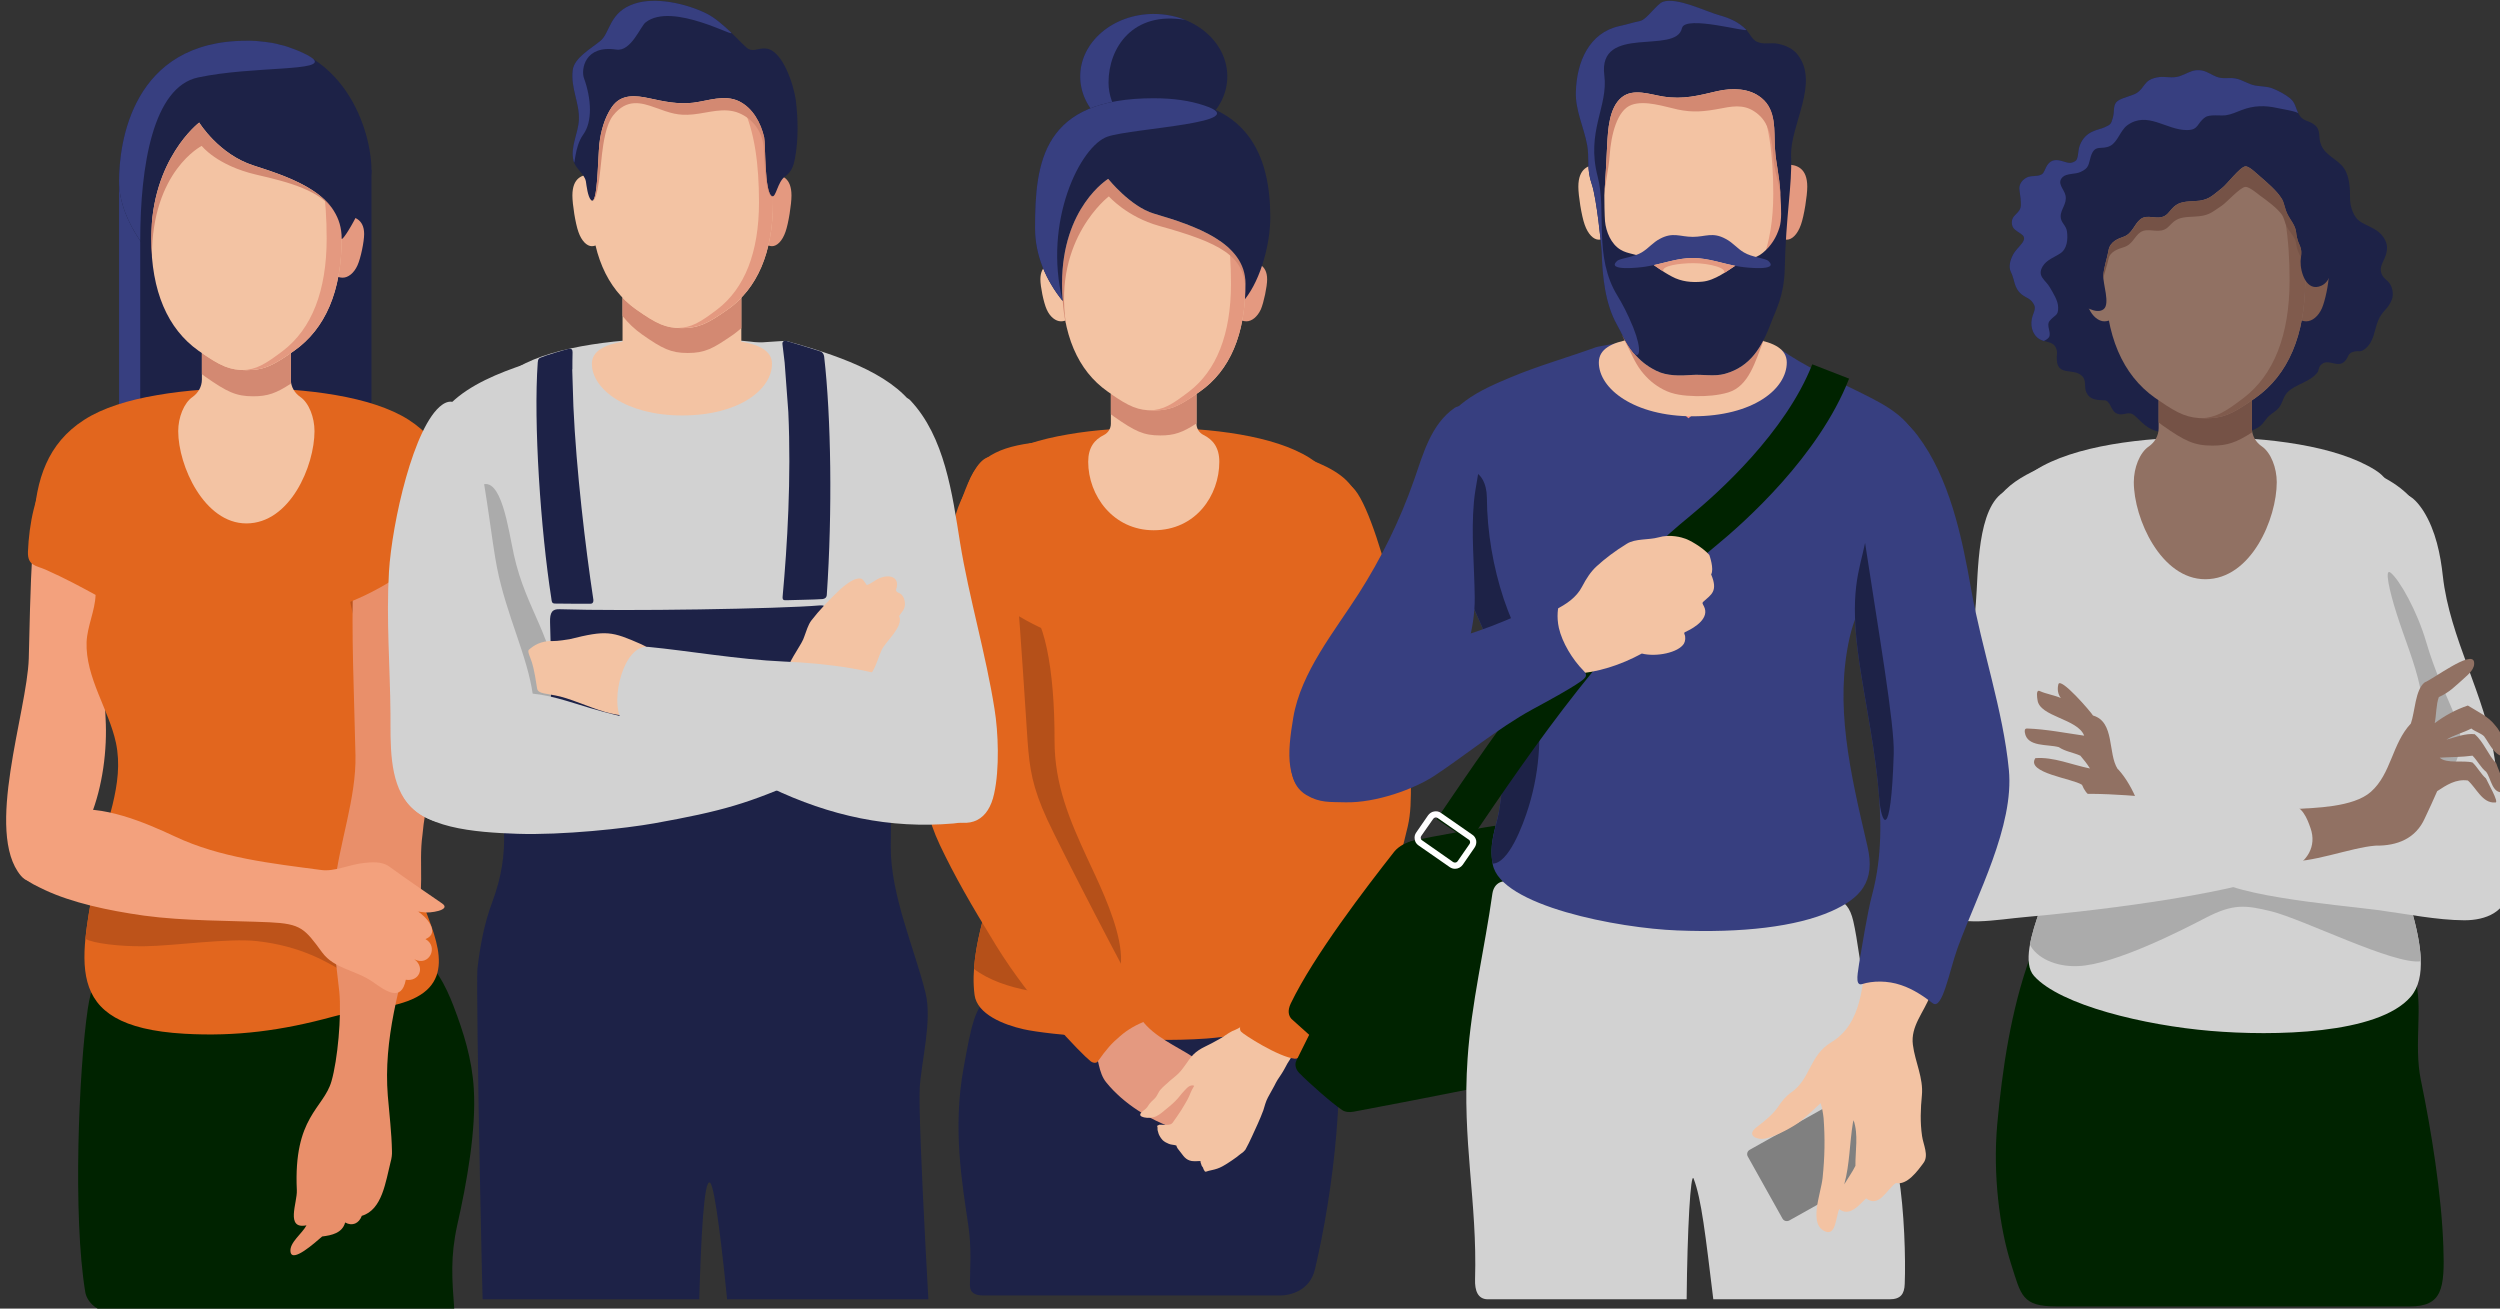 <?xml version="1.0" encoding="UTF-8" standalone="no"?>
<!-- Created with Inkscape (http://www.inkscape.org/) -->

<svg
   width="397.65mm"
   height="208.145mm"
   viewBox="0 0 397.65 208.145"
   version="1.1"
   id="svg16056"
   inkscape:version="1.2.1 (9c6d41e410, 2022-07-14)"
   sodipodi:docname="gemeinsam.svg"
   xmlns:inkscape="http://www.inkscape.org/namespaces/inkscape"
   xmlns:sodipodi="http://sodipodi.sourceforge.net/DTD/sodipodi-0.dtd"
   xmlns="http://www.w3.org/2000/svg"
   xmlns:svg="http://www.w3.org/2000/svg">
  <rect x="0" y="0" width="397.65" height="208.145" fill="#333333" stroke="none"/>
  <sodipodi:namedview
     id="namedview16058"
     pagecolor="#ffffff"
     bordercolor="#666666"
     borderopacity="1.0"
     inkscape:showpageshadow="2"
     inkscape:pageopacity="0.0"
     inkscape:pagecheckerboard="0"
     inkscape:deskcolor="#d1d1d1"
     inkscape:document-units="mm"
     showgrid="false"
     inkscape:zoom="0.2102413"
     inkscape:cx="3243.8916"
     inkscape:cy="2461.4574"
     inkscape:window-width="3840"
     inkscape:window-height="2071"
     inkscape:window-x="-9"
     inkscape:window-y="-9"
     inkscape:window-maximized="1"
     inkscape:current-layer="layer1" />
  <defs
     id="defs16053">
    <clipPath
       clipPathUnits="userSpaceOnUse"
       id="cp2">
      <path
         d="M 3138.11,1087.49 H 2410.3 V 199.71 h 727.81 z"
         id="path7" />
    </clipPath>
  </defs>
  <g
     inkscape:label="Ebene 1"
     inkscape:groupmode="layer"
     id="layer1"
     transform="translate(864.588,502.519)">
    <g
       id="g297"
       transform="matrix(0.265,0,0,0.265,-1485.359,-584.041)">
      <g
         id="g269">
        <path
           id="path250"
           class="s21"
           d="m 2626.9,960.8 c -1.1,-17.5 -6,-33.3 -12.3,-49.7 -4.2,-10.8 -11.3,-26.4 -23.8,-31.8 -13.7,-5.9 -22.9,3.1 -36.7,6.6 -14.6,5.2 -30.2,6.9 -45.7,7.2 -25.1,0.7 -50,-2.1 -75.1,-2.2 -26,-2.4 -34,-4.9 -38.1,22.4 -5.4,36.7 -9,124.6 -1.5,169.8 0.8,5.2 6.3,11.7 14.1,11.7 25.6,0 207.5,0 207.5,0 -1.5,-19.6 -2.5,-32.9 1.7,-51.9 5.6,-24.8 11.5,-57.2 9.9,-82.1 z"
           style="fill:#002300" />
        <path
           id="&lt;Compound Path&gt;"
           class="s22"
           d="m 2405.9,738.7 c -0.9,-16.6 -1.5,-30 0.4,-43.9 2,-15 0.6,-31.2 -13.2,-43.7 -4.6,-4.3 -30.2,-23.1 -31,-12.2 -1.5,18.8 -1.9,51.7 -2.3,64 -1,32 -26.7,104.3 -4.7,130.4 12,14.2 35.2,-19.3 41.8,-35.6 7.2,-17.8 10.1,-40 9,-59 z"
           style="fill:#f3a17d" />
        <path
           id="path253"
           class="s23"
           d="m 2629.7,627.1 c -2.6,-31 -25.1,-58.4 -47.1,-66.8 -24.9,-9.5 -35,10.8 -33.7,21.8 2.8,25.5 -9,70.1 -95.5,65.1 -32.1,-1.9 -32.2,-53.2 -23.3,-80.7 0.6,-1.8 6.2,-10.3 2.3,-9 -20.6,6.7 -43.6,15.1 -59.2,30.8 -9.8,15.2 -13.2,33.9 -13.9,50.5 -0.3,8.5 5,8.3 10.5,10.7 11.9,5.3 21.3,10.4 30.1,15.2 -0.3,9.4 -5,18.9 -5.4,28.3 -0.7,21.2 13.3,40.5 17.6,60.4 5.4,25.2 -7,49.4 -11.2,74.1 -9.6,55.6 -23.6,96.2 52.2,100.6 31.2,1.8 58.7,-1.9 89.1,-10.2 17.2,-4.7 36.8,-4.6 50.2,-11.7 26,-13.6 7.6,-43.2 1.8,-62.8 -12.5,-42.4 -18.4,-73.3 -23.6,-134.8 -1.7,-20.7 17.3,-31.5 32.8,-40.2 14.4,-8.1 28.8,-11.4 26.3,-41.3 z"
           style="fill:#e2661e" />
        <path
           id="path255"
           class="s24"
           d="m 2479.2,826.6 c -26.1,-4 -57.8,3.7 -80.2,11.8 -2.2,11.8 -4.2,22.8 -5.2,32.7 4.4,2.8 21.1,4.7 35.3,4.5 17.9,-0.2 50.6,-5 67.6,-3.1 52.2,5.8 65.2,38.1 78.9,25.8 7.1,-6.5 11.1,-25.8 -1.4,-35 -14.1,-10.5 -71.5,-33.1 -95,-36.7 z"
           style="fill:#bd531a" />
        <path
           id="path257"
           class="s24"
           d="m 2593.1,629.5 c -17.9,7.5 -38.7,17.7 -40.8,27.3 -2.1,9.5 5.6,40.4 18.6,44.5 2.6,-16.1 18.9,-25.3 32.5,-33 12.2,-6.8 24.5,-10.2 26.3,-29.5 -1.1,-14 -18,-17 -36.6,-9.3 z"
           style="fill:#bd531a" />
        <path
           id="path259"
           class="s25"
           d="m 2581.6,862.1 q 0,0 -0.1,0.1 0,0 0,0 0.1,0 0.1,-0.1 0,0.1 0,0 0,0 0,0 0,0 0,-0.1 0.1,0 0.1,0 0,0 0,0 -0.1,0.1 -0.1,0.1 z"
           style="fill:#e98f6a" />
        <g
           id="g263">
          <path
             id="path261"
             class="s26"
             d="m 2554.6,652.2 q 0,0 0,0 0,0 0,0 z"
             style="fill:#000644" />
        </g>
        <path
           id="path265"
           class="s25"
           d="m 2618.2,653.2 c -0.3,-14.1 -6.4,-20 -20.1,-17.2 -8.1,1.7 -31.7,8.7 -43.5,17.8 -1.3,34.6 0.5,69.7 1.3,107.2 0.5,25.8 -9.7,52.3 -12.6,78.8 -2.6,23.3 1.2,47 2.9,63.2 1.4,14.5 -1,40.8 -4.7,53.6 -4.7,16.5 -22.9,21.2 -20.8,65.4 0.4,7.4 -7.1,23.7 5.8,21.1 -2.5,4.9 -10.4,10.4 -9.6,15.9 0.9,6.9 14.6,-5.4 19,-9.2 5.6,-0.7 12.1,-2 13.8,-8.4 4.3,2.4 8.3,0.6 10,-4 12.3,-3.6 14.3,-20.6 17.3,-32.4 0.6,-2.1 0.9,-4.3 0.8,-6.4 -0.2,-11.1 -1.6,-22.3 -2.5,-33.3 -2.7,-33.5 7,-66.4 16,-98.9 6.8,-24.3 2.3,-39.4 4.8,-57.6 2.7,-33.1 23.5,-90.5 22.1,-155.6 z"
           style="fill:#e98f6a" />
        <path
           id="path267"
           class="s22"
           d="m 2596.9,855.2 c 3,0.7 17,-1.2 11,-5.3 -6,-4.2 -21.2,-14.4 -31.8,-22.2 -4.6,-3.3 -11.1,-2.5 -15.1,-2.1 -8.9,0.9 -17.6,5.4 -25.9,4.2 -29.2,-3.9 -60.3,-7.2 -87.6,-20.1 -18.4,-8.6 -43.6,-19.3 -64.4,-15.5 -15.3,2.9 -31.3,14.7 -29.5,32.7 0.7,7.6 5.1,9.8 16,15 16.1,7.5 37.3,12.2 59.3,15.3 24.1,3.3 52.6,3 75.4,4 19,0.9 21.1,3.8 31.6,18.1 7.4,10 19.9,10.4 30.4,17.7 7.9,5.6 17.2,12.3 19.8,-1.3 8,1.3 11.8,-7.4 5.1,-12.3 8.9,4.7 14.8,-7.6 6.7,-12.1 9.4,-3.8 0.1,-13.9 -5,-16.9 0.8,0.5 3.1,0.7 4,0.8 z"
           style="fill:#f3a17d" />
      </g>
      <g
         id="g295">
        <path
           id="path271"
           class="s27"
           d="M 2565.5,569.4 H 2414 V 416.3 l 151.5,-6.7 z"
           style="fill:#1d2247" />
        <path
           id="path273"
           class="s28"
           d="m 2426.7,415.7 -12.7,0.6 v 153.1 h 12.7 z"
           style="fill:#373f80" />
        <path
           id="path275"
           class="s23"
           d="m 2618,620.9 c -30.3,36.7 -76.2,60.1 -127.6,60.1 -51.3,0 -97.2,-23.4 -127.6,-60.1 1.4,-25.2 8.1,-47.1 30.3,-61.3 11,-7.1 26.5,-11.9 43.7,-14.8 17.1,-3 35.9,-4.2 53.6,-4.2 35.5,0 75.2,4.8 97.4,19 22.1,14.2 28.9,36 30.2,61.3 z"
           style="fill:#e2661e" />
        <path
           id="path277"
           class="s29"
           d="m 2517.1,535.5 v -19.6 h -53.4 v 19.6 c 0,4.2 -2.2,8 -5.6,10.4 -5.2,3.6 -8.6,12.3 -8.6,20.5 0,20.8 15.6,55.4 40.9,55.4 26.3,0 40.9,-34.6 40.9,-55.4 0,-8.2 -3.3,-16.9 -8.5,-20.5 -3.5,-2.4 -5.7,-6.2 -5.7,-10.4 z"
           style="fill:#f3c3a3" />
        <path
           id="path279"
           class="s30"
           d="m 2517.1,519.5 v 18.4 c -8.8,5.8 -14,7.6 -22.6,7.6 -10.4,0 -15.8,-2.7 -28.8,-11.8 q -1,-0.7 -2,-1.5 v -12.7 c 11.5,8 16.9,10.3 26.7,10.3 9.9,0 15.2,-2.3 26.7,-10.3 z"
           style="fill:#d38972" />
        <path
           id="path281"
           class="s31"
           d="m 2536.7,457.6 c 0,-9.3 5.1,-20.5 11.5,-20.5 6.4,0 12.9,1.8 12.9,11 0,4.5 -2,14.4 -4,18.8 -2.1,4.7 -5.6,7.4 -8.9,7.4 -6.4,0 -11.5,-7.5 -11.5,-16.7 z"
           style="fill:#e49980" />
        <path
           id="path283"
           class="s29"
           d="m 2490.4,364.3 c -44.9,0 -57.1,38.7 -57.1,86.5 0,31.7 9.9,54.2 28.3,67.3 13,9.1 18.4,11.7 28.8,11.7 10.5,0 15.8,-2.6 28.8,-11.7 18.5,-13.1 28.4,-35.6 28.4,-67.3 0,-47.8 -12.3,-86.5 -57.2,-86.5 z"
           style="fill:#f3c3a3" />
        <path
           id="path285"
           class="s32"
           d="m 2547.3,446.5 c -0.5,-4.2 -1.8,-7.9 -3.7,-11.2 1.9,3.2 3.2,6.9 3.7,11.2 z"
           style="fill:#29235c" />
        <path
           id="path287"
           class="s31"
           d="m 2490.4,364.3 c -0.8,0 -1.5,0.1 -2.3,0.1 39.6,1.3 50.5,39.5 50.5,86.4 0,31.7 -9.1,54.2 -26.1,67.3 -11.1,8.4 -16.1,11.3 -24.4,11.7 q 1.1,0 2.3,0 c 10.5,0 15.8,-2.6 28.8,-11.7 18.5,-13.1 28.4,-35.6 28.4,-67.3 0,-47.8 -12.3,-86.5 -57.2,-86.5 z"
           style="fill:#e49980" />
        <path
           id="path289"
           class="s27"
           d="m 2433.3,450.8 c 0,-47.8 28.8,-69.6 28.8,-69.6 0,0 11.7,19.1 32.7,25.8 25.5,8.1 52.8,18.1 52.8,43.8 0,3.3 17.9,-25.7 17.9,-41.2 0,-22.5 -15.6,-77.5 -75.1,-77.5 -68.9,0 -76.4,61.7 -76.4,84.2 0,17 9.4,32.6 19.7,45.3 q -0.4,-5.2 -0.4,-10.8 z"
           style="fill:#1d2247" />
        <path
           id="path291"
           class="s28"
           d="m 2461.5,354.1 c -27.1,5.7 -34.8,53 -34.8,98.1 -7.2,-10.7 -12.7,-22.9 -12.7,-35.9 0,-22.5 7.5,-84.2 76.4,-84.2 q 1.5,0 2.9,0 1.3,0 2.6,0.1 1.1,0.1 2.2,0.2 1.3,0.1 2.7,0.3 0.8,0 1.7,0.2 0.7,0.1 1.4,0.2 1.1,0.1 2.1,0.3 1.2,0.3 2.4,0.5 0,0 0,0 1.2,0.3 2.3,0.6 1.1,0.2 2.1,0.5 0.2,0.1 0.3,0.1 0.9,0.3 1.7,0.5 0.3,0.1 0.6,0.2 1,0.3 1.9,0.7 0.9,0.3 1.7,0.6 0.5,0.2 1,0.4 0.8,0.3 1.5,0.6 c 4.4,1.9 7.2,3.4 8.7,4.6 9.6,8 -35.6,4.4 -68.7,11.4 z"
           style="fill:#373f80" />
        <path
           id="path293"
           class="s30"
           d="m 2543.3,434.8 c -8.3,-12.9 -27.3,-17.8 -46.8,-22.3 -23.8,-5.5 -32.9,-17.3 -32.9,-17.3 0,0 -29.8,15 -29.9,66.4 q -0.4,-5.2 -0.4,-10.8 c 0,-47.8 28.8,-69.6 28.8,-69.6 0,0 11.7,19.1 32.7,25.8 19.4,6.2 39.8,13.4 48.5,27.8 z"
           style="fill:#d38972" />
      </g>
    </g>
    <g
       id="g365"
       transform="matrix(0.265,0,0,0.265,-1485.359,-584.041)">
      <g
         id="g339">
        <path
           id="path299"
           class="s21"
           d="m 3809.1,1055.9 c -1.1,-31.8 -7.3,-70 -13.5,-100 -4.4,-21.3 1.5,-45 -3.5,-60.4 -2.7,-8.2 -19.6,4.8 -32.9,8.5 -28.3,7.9 -60.5,9.3 -91.7,5.4 -36.9,-4.6 -84.8,-23.9 -96.3,-29.4 -3.4,-1.7 -8.8,-1.3 -10.3,2.6 -11.3,31.3 -16.6,67 -19.6,100.2 -2.6,29.7 1.3,61.5 8.4,83.7 6,18.6 6.3,25.3 27.3,25.3 49.8,0 169.2,0 212,0 19.4,0 21,-10.6 20.1,-35.9 z"
           style="fill:#002300" />
        <path
           id="path301"
           class="s33"
           d="m 3800.3,630.8 c -3.4,-33.7 -38.5,-42.1 -64.2,-50.6 -2.3,-0.8 -11,-4 -10,-0.1 2.5,9.7 5.7,20.5 6.7,33.3 1,12.7 0.3,26.3 -4.4,38.4 -5.4,13.7 -10,21 -18.2,28.2 -2.3,2 -6.6,3.8 -17,-0.3 -15.1,-5.9 -38.2,-25.2 -48.5,-37.2 -13.5,-15.4 -43.4,-58.1 -46.3,-63.6 -0.8,-1.6 -7,0.5 -8.2,1.1 -6.6,3 -34.2,9.6 -46.2,24.1 -9.2,11.1 -11.5,27 -7.7,40.2 22.3,76.8 48.2,67.8 45.5,164.1 0,18.1 -31.7,70.1 -18.4,85 15.7,17.6 66.6,29.7 106,33 37.5,3.2 100.6,2.2 120.1,-20.5 19.8,-23 -15.4,-83.7 -10.7,-102.7 2.7,-16.6 11.6,-33.1 17.1,-52.8 6.9,-25.4 0.6,-46.2 -5.7,-69.2 -5.5,-20.3 12.3,-28.5 10.1,-50.4 z"
           style="fill:#d2d2d2" />
        <g
           id="g307">
          <path
             id="path303"
             class="s26"
             d="m 3653.5,467 c -1.3,-1.9 -6.6,-2.9 -8.3,-0.5 -0.2,0.3 -0.4,1 -0.4,1.4 0,1.6 0.7,3.5 1.9,4 1.4,0.6 4.3,0.5 5.8,-1.1 0.7,-0.8 1.8,-2.7 1,-3.8 z"
             style="fill:#000644" />
          <path
             id="path305"
             class="s26"
             d="m 3647.5,470.6 q 0,0 0,0 0,0 0,0 z"
             style="fill:#000644" />
        </g>
        <path
           id="path309"
           class="s26"
           d="m 3699.3,468.4 c -1.7,-1.5 -5.8,-1.5 -7.3,-0.2 -0.4,0.4 -0.8,0.8 -0.8,1.4 -0.1,1.9 0.9,3 1.8,3.5 1.1,0.6 2.5,0.5 3.8,0.4 0.8,0 1.3,-0.3 1.5,-0.5 1.2,-1.2 1.9,-3.3 1,-4.6 z"
           style="fill:#000644" />
        <g
           id="g313">
          <path
             id="path311"
             class="s26"
             d="m 3661,471.6 c -1.5,0 -2.6,-1.3 -3.9,-2.9 q -0.5,-0.5 -0.9,-1.1 c -2.5,-2.8 -6.6,-3.1 -8.6,-2.7 -2.6,0.4 -4.8,1.3 -6.5,2.6 -0.5,0.4 -1.6,1.4 -2.2,2.2 -0.3,0.4 -0.9,0.5 -1.3,0.2 -0.4,-0.4 -0.5,-0.9 -0.2,-1.3 0.8,-1 1.9,-2.1 2.5,-2.5 2,-1.6 4.5,-2.6 7.5,-3.1 3.1,-0.5 7.5,0.4 10.2,3.4 q 0.5,0.6 0.9,1.1 c 1,1.1 1.9,2.2 2.5,2.2 0.5,0 0.9,0.4 0.9,0.9 0,0.5 -0.4,1 -0.9,1 z"
             style="fill:#000644" />
        </g>
        <g
           id="g317">
          <path
             id="path315"
             class="s26"
             d="m 3685.8,472.4 q -0.2,0 -0.4,0 c -0.4,-0.2 -0.6,-0.8 -0.4,-1.3 1.1,-2.6 4.4,-5.4 7.1,-6 2.2,-0.5 7.2,-0.3 9.2,0.2 2.1,0.6 3.8,2 5,3.2 0.4,0.4 0.4,0.9 0,1.3 -0.4,0.4 -0.9,0.4 -1.3,0 -1.1,-1 -2.5,-2.3 -4.2,-2.7 -1.7,-0.5 -6.4,-0.6 -8.3,-0.2 -2.1,0.5 -4.9,2.9 -5.8,5 -0.2,0.3 -0.5,0.5 -0.9,0.5 z"
             style="fill:#000644" />
        </g>
        <path
           id="path319"
           class="s33"
           d="m 3585,821 c 8.3,-33 10,-67.6 6.8,-101.1 -2.8,-29.3 -18.9,-131.6 -45.5,-117.6 -17.4,9.2 -16.3,49.8 -17.8,67.4 -2.1,23.7 -2.5,48 -8.4,71.2 -7.2,28.5 -16.5,62.1 -17.4,93.3 -0.4,13.1 4.4,26.5 21.4,26.2 32.3,-0.7 53.4,-9.3 60.9,-39.4 z"
           style="fill:#d2d2d2" />
        <path
           id="path321"
           class="s0"
           d="m 3713.9,495.3 c -0.4,-6.6 -10,-6.2 -16,-7.5 -4.7,-1 -10.5,-2.2 -14.1,-5.1 -1.7,-1.4 -5.2,-3.6 -8.4,-3.7 -5,-0.2 -9.7,2.3 -10.7,2.7 -12.1,4.2 -32.3,3.1 -39.6,4.5 -1.7,0.3 -2.5,1.6 -2.5,2.9 0.6,9.4 1.2,24.4 1.3,34.8 0.1,4.1 0.9,4.9 2.7,6.1 2.6,1.8 5.6,3.6 7.4,5.6 11.6,12.5 18.8,17.5 34.7,18.5 10.3,0.6 19.1,-3.7 26.2,-13.4 2.8,-3.8 10.2,-7 12.3,-11.2 3.9,-8 7.2,-25.1 6.7,-34.2 z"
           style="fill:#ffffff" />
        <path
           id="path323"
           class="s34"
           d="m 3625.4,788.6 c -2.8,-6.9 -6.6,-13.8 -11.4,-19.1 q -0.2,-0.2 -0.4,-0.3 c -6,-9.3 -1.6,-28.3 -14.8,-32.1 -1,-1.9 -19.7,-23.6 -20.8,-18.7 -0.7,2.9 -0.3,5.9 1.5,8.2 -4.1,-1.8 -8.8,-2.4 -12.7,-4.2 -2.4,-1 -1.5,4.1 -1.3,5.4 1.2,10.1 24.2,11.2 28,21.4 -11.4,-1.6 -22.6,-3.9 -34.3,-4.3 -1.6,0 -1.4,1.5 -1.3,2.4 1.3,8.9 13.8,6.9 20.4,8.8 3.8,2.6 8.7,3.2 12.9,5.1 2.1,2.4 4.1,5 5.8,7.7 -10.6,-2.1 -22,-7.1 -32.8,-6.2 -5.9,8.9 22.4,12.2 28,16 5,12.6 19.9,13.6 32.2,12.2 1.3,-0.1 1.3,-1.5 1,-2.3 z"
           style="fill:#917163" />
        <path
           id="path325"
           class="s35"
           d="m 3789.9,853.2 c -12.2,-3.1 -23.9,-3.5 -37.2,-5.1 -15.6,-1.9 -31.2,-3.4 -46.8,-5.9 -10.3,-1.6 -16,-8.5 -27.2,-8.4 -15.4,0.1 -31.2,0.7 -46.7,2.5 -21.5,2.5 -46.7,6.4 -65.1,17.6 -2.6,7.3 -4.8,14.4 -6,20.7 3.9,7.7 15.1,13.5 28.9,12.9 22.3,-0.8 64,-22.4 76.7,-29 16.6,-8.6 23.9,-7.6 39.2,-3.9 19.2,4.7 74.1,32.4 89.9,30 -0.2,-9.6 -2.7,-20.5 -5.7,-31.4 z"
           style="fill:#ababab" />
        <path
           id="path327"
           class="s33"
           d="m 3839.8,762.5 c -5.5,-37.3 -26.9,-72 -31,-109 -1.4,-13 -4.3,-27.3 -11.5,-38.9 -2.4,-3.8 -7.1,-9.9 -11.1,-9.9 -13.6,0 -13.1,21 -13.2,30.7 -0.1,13.8 3.8,27.3 8.1,40.7 4.6,14.6 11,29.6 14,44 2.9,13.4 0.3,29.6 -5.4,43.6 -4.7,11.6 -14.9,20.6 -24.8,27.6 -18.8,13.3 -49.9,19 -67.5,21.6 -14.1,2.1 -32.9,8 -29.9,17.6 4.4,14.4 78.4,20.2 101.8,23.3 18.6,2.5 35.8,6.1 52.4,6.2 13.1,0 25.1,-5.1 26.6,-18.5 2.3,-21.3 -4.8,-54.6 -8.5,-79 z"
           style="fill:#d2d2d2" />
        <path
           id="path329"
           class="s35"
           d="m 3818.9,757.8 c 3.3,-16.3 -9.8,-30 -20,-64.5 -5.6,-19.2 -16.1,-37.5 -21.3,-41.8 -4.2,-3.6 -0.8,11.2 3.5,24.6 4.6,14.6 11,29.6 14,44 2.9,13.4 0.3,29.6 -5.4,43.6 -4.7,11.6 -14.9,20.6 -24.8,27.6 -18.8,13.3 -49.9,19 -67.5,21.6 -5.9,0.9 -5.5,3.4 8,3.2 18.6,-0.4 46.9,-3.9 64.6,-11.4 19.3,-8.2 44.2,-24.7 48.9,-46.9 z"
           style="fill:#ababab" />
        <path
           id="path331"
           class="s34"
           d="m 3848.6,758.7 c -3.1,-5 -4.4,-11.4 -8.4,-15.7 -4.2,-5.5 -10.8,-8.3 -16.4,-11.9 -7.1,2.4 -13.8,6 -19.9,10.6 1,-4.7 0.8,-11.2 2.5,-15.7 6.3,-2.7 10,-6.7 15.1,-11.2 2.9,-2.6 6.8,-5.9 6,-10 -1.5,-7.1 -24.9,10.7 -29.6,12.4 -5.7,4.4 -5.8,17.6 -8.3,24.7 -11.4,12.2 -11.7,30.1 -24,41 -10.6,9.4 -34.1,9.6 -45.2,10.3 -5.2,0.3 -13,1.3 -13,6.6 0,4.7 -1,23.2 7.4,24.5 13.5,2.1 38.7,-8 53.6,-9.1 13.1,0.2 24.2,-4.3 29.6,-16.5 2.7,-5.7 5,-10.7 7.4,-16.2 5.6,-3.7 11.2,-7.4 18.4,-6.4 5.1,4.4 8.7,13.8 16.4,13.2 2.9,0.6 -5,-12.9 -5.5,-14.4 -3.1,-2.7 -5.1,-6.8 -8.1,-9.6 -5.5,-1.5 -15.5,0.9 -19.7,-2.9 6.5,-0.4 13.2,-0.3 19.7,-1.2 3,3 4.9,7.1 8.2,9.7 3.1,4.2 3.5,13.4 10.5,12.2 2.2,-2.4 -3.3,-13.5 -4.4,-17.2 -5,-5.2 -7.5,-12.9 -13,-17.6 -5.4,-0.6 -11.6,1.8 -17,3.3 4.7,-2.9 10.1,-4.1 15,-6.7 2.1,1.8 5.4,2.6 7.6,4.6 3.6,4.8 7.1,14 14.7,11.9 1.3,-0.4 1.1,-1.9 0.4,-2.7 z"
           style="fill:#917163" />
        <path
           id="path333"
           class="s33"
           d="m 3729.4,804.8 c -2,-5.8 -5,-14 -13.1,-14.4 -18.8,-1.1 -37.6,-1.3 -56.4,-2.3 -27.5,-1.6 -55,-5.7 -82.7,-3.2 -31.3,2.8 -90.6,38.9 -66.5,70.4 6.9,9 29.8,4.3 48.1,2.7 30.1,-2.6 120.3,-12.3 156.5,-27.5 12.5,-5.2 17.8,-15.1 14.1,-25.7 z"
           style="fill:#d2d2d2" />
        <g
           id="g337">
          <path
             id="path335"
             class="s0"
             d="m 3624.1,492.6 c -0.6,0 -1.1,-0.3 -1.4,-0.9 -2.8,-6.1 -5.3,-15.3 -5.9,-22.4 0,-0.9 0.6,-1.6 1.4,-1.7 0.9,-0.1 1.6,0.6 1.7,1.4 0.6,6.8 2.9,15.6 5.6,21.4 0.4,0.7 0.1,1.7 -0.7,2 q -0.3,0.2 -0.7,0.2 z"
             style="fill:#ffffff" />
        </g>
      </g>
      <path
         id="path341"
         class="s33"
         d="m 3758,647.7 c -31.9,38.6 -37.9,69.6 -91.8,69.6 -53.9,0 -45.9,-40.2 -77.7,-78.7 1.4,-26.5 -47.6,-33.8 -24.4,-48.7 11.6,-7.4 27.9,-12.4 45.8,-15.5 18,-3.1 37.7,-4.4 56.3,-4.4 37.2,0 78.9,5.1 102.2,19.9 23.2,14.9 -11.8,31.4 -10.4,57.8 z"
         style="fill:#d2d2d2" />
      <path
         id="path343"
         class="s27"
         d="m 3772.1,472.2 c -2.3,-5.7 3.1,-8.5 3.2,-16 0,-3.2 -2.1,-6.8 -4.8,-9.1 -3.5,-3 -7.8,-4.1 -11.5,-6.6 -3.6,-2.3 -5.8,-8.5 -5.9,-13.2 0,-5.7 0.1,-15.2 -5.2,-20.6 -4.9,-4.9 -11.1,-6.9 -12.8,-14.1 -0.8,-3.5 0.1,-7.1 -2.9,-9.7 -4,-3.5 -7.3,-1.8 -10.1,-7.2 -1.8,-3.4 -1.7,-6.2 -4.9,-9 -2.9,-2.4 -7.1,-4.6 -10.6,-6 -3.4,-1.3 -6.7,-1.1 -10.2,-1.7 -4.4,-0.7 -7.9,-3.6 -12.2,-4.4 -4.1,-0.6 -7.5,0.7 -11.5,-1 -4.5,-1.8 -6.7,-4.3 -12.1,-3.8 -3.5,0.4 -6.3,2.4 -9.6,3.5 -4.8,1.7 -9.1,-0.2 -13.8,0.8 -8.2,1.6 -7,6.2 -12.4,9.5 -2.6,1.5 -7.2,2.3 -10,3.9 -4.6,2.4 -2.8,6.1 -4,10.5 -1.2,4.2 -1.3,4.3 -5.2,6.1 -3.6,1.7 -11.4,1.7 -14.8,11 -1.2,3.3 -0.6,7.9 -2.6,9.2 -3.3,2.1 -5,0.7 -8.7,-0.2 -4,-1 -6.4,0 -8.3,2.9 -1,1.5 -1.6,4.4 -3.2,5.3 -2.8,1.6 -6.4,0.4 -9.2,2 -2.5,1.4 -4.7,4 -4.1,7.6 0.5,3.1 0.9,6.4 0.8,9.1 -0.3,5.2 -6.3,5.4 -5.3,11.4 0.8,5.5 10.5,5 6.1,11.1 -1.7,2.3 -4.3,4.5 -5.8,7.4 -2.3,4.8 -1.9,8.1 -1,9.9 2.5,5 1.7,9.5 6.3,13.4 3.1,2.5 5.7,2.4 7.7,6.5 1.2,2.5 -0.6,4.9 -1.3,8.3 -1.2,5.6 1.1,11.3 6.3,13 2.1,0.8 5.9,1.1 7.4,3.3 2.2,3.3 0.9,4.8 1.2,8.6 0.6,9.6 10.2,4.5 15.1,9.4 3,2.9 1,6.8 2.7,10 1.4,2.7 3.1,4.6 10.7,4.6 3.6,0 3.9,6.1 7,7.7 4.6,2.4 7.3,-2 11.3,1.6 5.1,4.6 7.3,7.9 14.5,9.6 13.2,3.2 27.9,4.5 41.3,2.7 5.9,-0.8 13,-2.1 18.1,-5.2 2.7,-1.7 3.3,-3.1 5.1,-5.3 1.9,-2.5 4,-3.4 6.3,-5.4 3.5,-3.1 3.3,-7.4 6.4,-10.6 4.9,-4.9 13.4,-5.9 17.9,-11.8 0.8,-1 0.7,-3 1.9,-4.3 4.2,-4.7 9.9,1.8 14.2,-2.1 3.1,-2.8 1.5,-5.1 5.9,-6.1 3.1,-0.8 3.6,0.8 6.8,-1.8 5.2,-4.3 5.3,-10.9 7.6,-16.7 2.6,-6.4 6.3,-7 8.4,-13.1 0.9,-2.6 0.4,-6.6 -1.3,-9.1 -1.4,-2.3 -3.7,-2.9 -4.9,-5.8 z"
         style="fill:#1d2247" />
      <path
         id="path345"
         class="s36"
         d="m 3714.7,482.9 c 0,-9.7 5.4,-21.5 12.1,-21.5 6.7,0 13.5,1.9 13.5,11.6 0,4.7 -2.1,15.1 -4.1,19.7 -2.2,4.9 -5.9,7.8 -9.4,7.8 -6.7,0 -12.1,-7.9 -12.1,-17.6 z"
         style="fill:#805b4d" />
      <path
         id="path347"
         class="s34"
         d="m 3666.2,385.1 c -47.1,0 -60,40.6 -60,90.7 0,33.2 10.4,56.9 29.8,70.6 13.6,9.6 19.3,12.3 30.2,12.3 11,0 16.6,-2.7 30.2,-12.3 19.4,-13.7 29.8,-37.4 29.8,-70.6 0,-50.1 -12.9,-90.7 -60,-90.7 z"
         style="fill:#917163" />
      <path
         id="path349"
         class="s34"
         d="m 3617.7,482.9 c 0,-9.7 -5.4,-21.5 -12.1,-21.5 -6.7,0 -13.5,1.9 -13.5,11.6 0,4.7 2.1,15.1 4.2,19.7 2.2,4.9 5.9,7.8 9.3,7.8 6.7,0 12.1,-7.9 12.1,-17.6 z"
         style="fill:#917163" />
      <path
         id="path351"
         class="s34"
         d="m 3694.2,564.7 v -20.6 h -56 v 20.6 c 0,4.4 -2.3,8.4 -5.9,10.9 -5.5,3.7 -9,12.9 -9,21.4 0,21.9 16.3,58.3 42.9,58.3 27.6,0 42.9,-36.4 42.9,-58.3 0,-8.5 -3.5,-17.7 -8.9,-21.4 -3.7,-2.5 -6,-6.5 -6,-10.9 z"
         style="fill:#917163" />
      <path
         id="path353"
         class="s37"
         d="m 3694.2,547.9 v 19.3 c -9.3,6 -14.7,7.9 -23.7,7.9 -10.9,0 -16.6,-2.7 -30.2,-12.3 q -1.1,-0.8 -2.1,-1.6 v -13.3 c 12.1,8.4 17.7,10.8 28,10.8 10.4,0 15.9,-2.4 28,-10.8 z"
         style="fill:#755246" />
      <path
         id="path355"
         class="s32"
         d="m 3725.8,485.9 q 0.2,-2.7 0.3,-5.5 0,2.7 -0.3,5.5 z"
         style="fill:#29235c" />
      <path
         id="path357"
         class="s36"
         d="m 3666.2,385.1 c -0.8,0 -1.6,0 -2.4,0.1 41.5,1.4 53,41.4 53,90.6 0,33.2 -9.6,56.9 -27.5,70.6 -11.5,8.8 -16.8,11.8 -25.5,12.3 q 1.2,0 2.4,0 c 11,0 16.6,-2.7 30.2,-12.3 19.4,-13.7 29.8,-37.4 29.8,-70.6 0,-50.1 -12.9,-90.7 -60,-90.7 z"
         style="fill:#805b4d" />
      <path
         id="path359"
         class="s27"
         d="m 3742.4,439.6 c 0,-36.9 -20.6,-64.5 -57.8,-70.3 -17.8,-2.9 -40.7,-3.5 -56.4,6.7 -11,7.1 -15.7,19 -20.9,30.4 -2.9,6.1 -6,12.1 -10.2,17.4 -5.5,7.1 -13.3,11.8 -17.7,19.7 -8.1,14.7 -2.9,34.2 9.6,44.8 3.1,2.6 11.9,8.4 16.2,4.9 4,-3.2 -0.5,-15.3 -0.2,-20.1 0.3,-5.3 2.2,-10 3.1,-15.1 0.9,-5.5 6.1,-7.2 8.9,-8.2 5.5,-1.9 6.4,-7.6 10.3,-10.6 4.2,-3.3 9.7,0.6 14.4,-1.9 3,-1.5 4.3,-5.5 8.4,-7.4 3.8,-1.7 8.8,-1.3 12.6,-1.8 6.3,-0.9 8.3,-3.6 13.4,-7.5 3,-2.2 11,-12.9 14.2,-13.1 2.3,-0.2 7,4.6 8.6,5.9 4.4,3.8 10.2,8.7 13.2,13.5 1.5,2.4 1.7,5.6 3.3,9 1.8,3.8 4.8,6.8 5.3,10.9 0.2,1.7 0.6,4.8 2,7.6 1.9,4.1 0.9,6.1 0.7,10 -0.2,6.5 3.5,18.8 12.5,14.7 10.7,-4.8 6.5,-30.5 6.5,-39.5 z"
         style="fill:#1d2247" />
      <path
         id="path361"
         class="s37"
         d="m 3723.6,462.4 c -0.2,-0.7 -0.5,-1.5 -1,-2.3 -1.3,-2.4 -1.7,-5.1 -1.9,-6.5 -0.5,-3.6 -3.5,-6.2 -5.3,-9.4 -1.6,-3 -1.8,-5.7 -3.3,-7.8 -3,-4.1 -8.8,-8.3 -13.2,-11.5 -1.6,-1.2 -6.3,-5.2 -8.6,-5.1 -3.2,0.2 -11.2,9.3 -14.2,11.3 -5.1,3.3 -7.1,5.6 -13.4,6.3 -3.8,0.5 -8.8,0.1 -12.6,1.6 -4.1,1.7 -5.4,5.1 -8.4,6.4 -4.7,2.1 -10.2,-1.2 -14.4,1.6 -3.8,2.6 -4.7,7.5 -10.3,9.1 -2.8,0.9 -8,2.4 -8.9,7 -0.8,4.1 -2.5,7.9 -3.1,12.1 0,-0.8 -0.1,-1.5 0,-2.1 0.3,-5.3 2.3,-10 3.1,-15.1 0.9,-5.5 6.1,-7.2 8.9,-8.2 5.6,-1.9 6.5,-7.5 10.3,-10.6 4.2,-3.3 9.7,0.6 14.4,-1.9 3,-1.5 4.3,-5.5 8.4,-7.4 3.8,-1.8 8.8,-1.3 12.6,-1.8 6.3,-0.9 8.3,-3.6 13.4,-7.4 3,-2.3 11,-13 14.2,-13.2 2.3,-0.2 7,4.6 8.6,5.9 4.4,3.8 10.2,8.7 13.2,13.5 1.5,2.4 1.7,5.6 3.3,9 1.8,3.8 4.8,6.8 5.3,11 0.2,1.6 0.6,4.7 1.9,7.5 1.6,3.3 1.3,5.2 1,8 z"
         style="fill:#755246" />
      <path
         id="path363"
         class="s28"
         d="m 3722.1,375.7 c -0.6,-1.2 -11,-2.8 -12.5,-3.2 -7.6,-1.7 -14.3,-1.6 -21.6,1.2 -3.2,1.2 -6,2.6 -9.4,3.1 -3.2,0.5 -9.6,-0.7 -12.4,1.2 -5.2,3.6 -3.8,7.7 -11,7.7 -12.4,0.1 -23.8,-11.7 -35.9,-2.8 -4.1,3.1 -5.7,9.9 -10,12.2 -5.4,2.9 -9.3,-1.4 -11.8,6.4 -1.5,4.9 -0.9,7 -6.3,9.4 -3,1.4 -8.2,0.7 -10.6,3 -3.8,3.7 0.9,7.2 1.7,11 1.1,5.1 -3,8.2 -2.9,12.8 0.1,3.7 3.3,5.1 3.8,8.9 0.6,4.7 0.1,10.4 -4,13.1 -3.6,2.4 -8.2,3.8 -10.6,7.8 -3.6,6 1.8,8.2 4.3,12.6 2,3.5 5,8 5,12.2 0.1,5 -2,4.2 -5.1,7.9 -2.3,2.8 1.2,7 -0.4,9.8 -0.5,0.8 -1.6,1.6 -3.1,2.3 q -0.5,-0.1 -0.8,-0.3 c -5.2,-1.7 -7.5,-7.4 -6.4,-13 0.7,-3.4 2.6,-5.8 1.4,-8.3 -2,-4.1 -4.6,-4 -7.7,-6.5 -4.6,-3.9 -3.8,-8.4 -6.3,-13.4 -0.9,-1.8 -1.3,-5.1 1.1,-9.9 1.4,-2.9 4,-5.1 5.7,-7.4 4.4,-6.1 -5.3,-5.6 -6.1,-11.1 -1,-6 5,-6.2 5.3,-11.4 0.1,-2.7 -0.3,-6 -0.8,-9.1 -0.6,-3.6 1.6,-6.2 4.1,-7.6 2.8,-1.6 6.4,-0.4 9.2,-2 1.6,-0.9 2.2,-3.9 3.2,-5.3 1.9,-2.9 4.3,-3.9 8.3,-2.9 3.7,0.9 5.4,2.3 8.7,0.2 2,-1.3 1.4,-5.9 2.6,-9.2 3.4,-9.2 11.2,-9.3 14.8,-11 4,-1.8 4,-1.9 5.2,-6.1 1.2,-4.4 -0.6,-8.1 4,-10.5 2.8,-1.5 7.4,-2.4 10,-3.9 5.4,-3.3 4.2,-7.9 12.4,-9.5 4.7,-1 9,0.9 13.8,-0.8 3.3,-1.1 6.1,-3.1 9.6,-3.5 5.4,-0.5 7.7,2 12.1,3.8 4,1.7 7.4,0.4 11.5,1.1 4.3,0.7 7.8,3.6 12.2,4.3 3.5,0.6 6.8,0.4 10.2,1.7 3.5,1.4 7.7,3.6 10.6,6 3.2,2.8 3.1,5.6 4.9,9 z"
         style="fill:#373f80" />
    </g>
    <g
       id="g483"
       transform="matrix(0.265,0,0,0.265,-1485.359,-584.041)">
      <g
         id="g453">
        <path
           id="path435"
           class="s27"
           d="m 2923.8,1043.6 c 2,13.2 0.9,26.3 0.9,35.5 0,4.8 3.6,6.1 7.8,6.1 15.2,0 151.6,0 178.7,0 5.4,0 17.5,-2.6 20.6,-15.7 11.3,-48 19.3,-115 11.6,-169.3 -0.7,-5.1 -7,-10.6 -13.1,-6.8 -15,9.3 -32.7,23.7 -79.4,27.7 -29.9,2.6 -62.8,0.6 -85.7,-5.3 -17.9,-4.5 -22.4,-10.1 -29.5,-7.9 -7.8,2.3 -10.6,17.6 -14.8,40.8 -6.7,36.6 -0.8,69.5 2.9,94.9 z"
           style="fill:#1d2247" />
        <path
           id="path437"
           class="s23"
           d="m 2946.8,721.2 c 3.6,32.3 1.8,64.4 -3.4,96 -4.1,25 -19.7,59 -15.9,87.7 1.6,11.5 17.4,17.8 29.4,20.5 14.3,3.3 71.4,8.4 109.7,5.6 24.6,-1.9 66.5,-10.3 74.1,-13.2 12.1,-4.5 6.1,-22.4 4.8,-31.8 -7.8,-55.7 -8.1,-91.9 1,-144.8 4.7,-26.8 10.1,-53.7 13.1,-80.7 2.6,-23.3 7.9,-47.6 -8.9,-64.5 -8.6,-8.5 -24.5,-13.6 -32.5,-15.9 -4.4,-1.2 -4.3,2.1 -4.6,4.9 -2.1,17.9 -14.4,55 -54.4,54.4 -40.3,-0.6 -76.3,-42.6 -84.4,-61.7 -2.2,-5 -3.6,-5.1 -4.9,-5 -24.7,1.9 -39.8,7.8 -46,24.7 -14.4,39.5 19.1,88.9 22.9,123.8 z"
           style="fill:#e2661e" />
        <path
           id="path439"
           class="s38"
           d="m 2927.1,889.2 c 17.8,13.5 48.2,16.1 66.6,15.6 41.6,-1.2 12.7,-57.7 1.5,-81.9 -10.5,-22.8 -19.7,-44.1 -19.7,-70.6 0.1,-43.4 -6.2,-76.3 -18.7,-84 -8.9,-5.4 -13.6,8.5 -16.9,25.2 3.3,9.9 6,19.2 6.9,27.7 3.6,32.3 1.8,64.4 -3.4,96 -3.3,20.6 -14.5,47.2 -16.3,72 z"
           style="fill:#b55019" />
        <path
           id="path441"
           class="s31"
           d="m 2999.2,935.5 c 2.7,7 2.5,16 7.4,21.9 10.5,12.9 25.8,22.2 41.7,28 10.1,0.8 14.1,-15.4 18.1,-23.1 11.5,-21.5 -29.5,-23.8 -41.1,-46.5 -10.8,-12 -33.6,5 -26.1,19.7 z"
           style="fill:#e49980" />
        <path
           id="path443"
           class="s29"
           d="m 3026.9,976.7 c 0,0.4 0.1,0.6 0.4,0.7 q 0,0.2 0.3,0.3 c 2.1,1.1 4.9,1.1 7.2,0.5 2.4,-0.5 4.5,-2.2 6.4,-3.8 2.3,-1.9 4.6,-3.7 6.7,-5.8 2.1,-2 3.6,-4.4 5.6,-6.4 0.9,-1 2.1,-2.3 3.3,-2.8 q 0.6,-0.2 1.1,-0.3 0.3,0 0.6,0 c 0.4,0 0.3,0.1 0.2,-0.2 0.1,0.3 0.3,0.5 0.6,0.5 -0.4,0.8 -0.9,1.5 -1.3,2.3 -0.7,1.3 -1.2,2.7 -1.8,4.1 -1.3,2.8 -3,5.4 -4.6,8.1 -1.6,2.6 -3.5,5.1 -5.2,7.6 -0.8,1.1 -2,1.2 -3.3,1.3 -1.5,0.1 -3,-0.1 -4.5,-0.1 -0.3,0 -0.4,0.1 -0.6,0.3 q -0.2,-0.1 -0.5,0.1 c -0.3,0.1 -0.5,0.6 -0.3,0.9 0.2,0.3 0.1,0.7 0.1,1 0,0.4 0,0.8 0.1,1.2 0.2,0.7 0.4,1.4 0.6,2.1 0.6,1.4 1.4,2.6 2.4,3.7 1.1,1 2.4,1.7 3.7,2.2 1.4,0.6 3,0.5 4.5,1 0.3,1.4 1.3,2.5 2.2,3.6 1,1.2 1.8,2.5 2.8,3.5 q 1.8,1.8 4.2,2.2 c 1.7,0.2 3.5,0.1 5.3,0 q 0,0.3 0,0.5 0.1,0.7 0.4,1.3 c 0.1,0.4 0.2,0.8 0.4,1.2 0.2,0.3 0.4,0.5 0.6,0.8 0.2,0.3 0.2,0.4 0.3,0.8 0.2,0.5 0.4,0.9 0.7,1.3 0.1,0.3 0.4,0.6 0.9,0.5 2.2,-0.8 4.5,-1 6.7,-1.8 2.1,-0.7 4,-1.8 5.9,-3 q 3,-1.9 6,-4.1 c 0.8,-0.6 1.5,-1.3 2.4,-1.9 0.7,-0.5 1.4,-0.9 2,-1.7 q 0,0 0,0 0.4,-0.3 0.7,-0.8 c 2.8,-5 5,-10.4 7.4,-15.5 1.2,-2.7 2.3,-5.3 3.3,-8 0.8,-2.6 1.5,-5.4 2.8,-7.8 1.2,-2.3 2.6,-4.6 3.8,-6.9 1.2,-2.5 2.6,-4.8 4.2,-7 1.4,-2.1 2.5,-4.3 3.7,-6.5 0.9,-1.5 2,-2.9 2.6,-4.5 q 0,-0.1 0.1,-0.1 c 1.1,-1.1 1.9,-2.5 1.8,-4.1 -0.1,-1.4 -0.9,-2.7 -1.9,-3.7 -3.5,-3.9 -9,-4.7 -13.5,-6.8 -1.3,-0.6 -2.5,-1.4 -3.9,-1.9 -1.3,-0.6 -2.5,-1.6 -3.8,-2.2 -2.1,-1 -4.6,-2.1 -6.9,-1.1 -0.3,0.1 -0.4,0.3 -0.4,0.6 -0.3,-0.1 -0.6,0 -0.7,0.3 -1.4,2.1 -4.3,3.2 -6.5,4.1 -1.4,0.7 -2.8,1.6 -4.1,2.5 -1.3,1 -2.8,1.8 -4.2,2.6 -2.7,1.5 -5.4,3 -8.2,4.3 -2.5,1.2 -4.9,2.7 -6.9,4.7 -3.8,4 -6.1,9.2 -10.4,12.7 -1.1,1 -2.3,1.9 -3.5,2.9 -1,0.9 -2,1.9 -3.1,2.8 -1,0.9 -2,1.8 -2.9,2.9 -0.9,1.1 -1.4,2.5 -2.2,3.7 -0.8,1.3 -2,2.2 -3.1,3.3 -1,1 -1.7,2.1 -2.5,3.3 -0.8,1 -1.6,1.6 -2.7,2.4 -0.7,0.6 -1.4,1.2 -1.5,2.1 z"
           style="fill:#f3c3a3" />
        <path
           id="path445"
           class="s23"
           d="m 3119.7,943.1 c 1.3,0.1 2.9,-0.7 4.1,-2.1 33.5,-40.8 52.1,-87.6 63.7,-137.3 1.9,-8.3 1.9,-15.8 1.9,-27.3 -0.1,-34.2 -2.5,-75.2 -10.2,-108.7 -5.3,-23.1 -15.1,-55.8 -23.3,-65.9 -8.9,-10.8 -9.5,9.6 -10,16.4 -1.2,15.7 -5.1,149 -9.5,168.7 -2.8,12.4 -27.2,99 -47.8,132.6 -1.8,3 -2.3,6 -1.2,7.3 1.5,1.8 22.6,15.3 32.3,16.3 z"
           style="fill:#e2661e" />
        <path
           id="path447"
           class="s23"
           d="m 2906.7,814.9 c 8.7,18.3 18.2,35 33.8,60.4 21.1,34.3 51.3,65.1 56.5,69.2 1.7,1.4 3.7,1.3 4.4,0.3 5.3,-7.5 8.3,-10.9 13.4,-15.2 4.8,-4.2 9.7,-6.9 16.5,-9.6 1.7,-0.6 0.4,-4.2 -1.8,-7.8 -9,-15.4 -50.8,-96.1 -58.4,-112.7 -8.9,-19.4 -10.6,-30.4 -11.8,-47.2 -2.6,-37.3 -9.6,-161.6 -17.1,-168.3 -13.1,-11.6 -23.5,26.6 -26.8,37.3 -12.5,40.4 -18.8,132.3 -18.9,145.4 0,19.2 2.8,32.4 10.2,48.2 z"
           style="fill:#e2661e" />
        <g
           id="g451">
          <path
             id="path449"
             class="s26"
             d="M 3030.5,918.8 Z"
             style="fill:#000644" />
        </g>
      </g>
      <g
         id="g481">
        <path
           id="path455"
           class="s23"
           d="m 3157.9,641.6 c -29.2,35.4 -73.4,58 -122.9,58 -49.4,0 -93.6,-22.6 -122.8,-57.9 1.3,-24.3 7.8,-45.4 29.1,-59.1 10.6,-6.8 25.6,-11.4 42.1,-14.2 16.5,-2.9 34.6,-4 51.6,-4 34.2,0 72.4,4.6 93.8,18.2 21.3,13.7 27.8,34.8 29.1,59 z"
           style="fill:#e2661e" />
        <path
           id="path457"
           class="s31"
           d="m 3079.6,484.4 c 0,-8.9 4.9,-19.7 11.1,-19.7 6.1,0 12.4,1.7 12.4,10.6 0,4.3 -2,13.9 -3.8,18.1 -2.1,4.5 -5.5,7.1 -8.6,7.1 -6.2,0 -11.1,-7.2 -11.1,-16.1 z"
           style="fill:#e49980" />
        <path
           id="path459"
           class="s29"
           d="m 3035,394.6 c -43.2,0 -55,37.3 -55,83.3 0,30.5 9.5,52.2 27.3,64.7 12.5,8.9 17.7,11.4 27.7,11.4 10.1,0 15.3,-2.5 27.8,-11.4 17.8,-12.5 27.3,-34.2 27.3,-64.7 0,-46 -11.8,-83.3 -55.1,-83.3 z"
           style="fill:#f3c3a3" />
        <path
           id="path461"
           class="s29"
           d="m 2990.5,484.4 c 0,-8.9 -5,-19.7 -11.1,-19.7 -6.1,0 -12.4,1.7 -12.4,10.6 0,4.3 1.9,13.9 3.8,18.1 2,4.5 5.4,7.1 8.6,7.1 6.1,0 11.1,-7.2 11.1,-16.1 z"
           style="fill:#f3c3a3" />
        <path
           id="path463"
           class="s29"
           d="m 3060.7,562 v -21.4 h -51.4 V 562 c 0,2.8 -1.6,5.4 -4.1,6.7 -5.8,2.8 -9.5,7.6 -9.5,16.1 0,20.2 14.9,41.1 39.3,41.1 25.3,0 39.4,-20.9 39.4,-41.1 0,-8.5 -3.8,-13.3 -9.5,-16.1 -2.6,-1.3 -4.2,-3.9 -4.2,-6.7 z"
           style="fill:#f3c3a3" />
        <path
           id="path465"
           class="s30"
           d="m 3060.7,544.1 v 17.7 c -8.5,5.5 -13.4,7.2 -21.7,7.2 -10.1,0 -15.2,-2.5 -27.8,-11.3 q -0.9,-0.7 -1.9,-1.4 v -12.2 c 11.1,7.6 16.2,9.9 25.7,9.9 9.5,0 14.7,-2.3 25.7,-9.9 z"
           style="fill:#d38972" />
        <path
           id="path467"
           class="s27"
           d="m 3079.2,353.5 c 0,20.7 -19.8,37.5 -44.2,37.5 -24.3,0 -44.1,-16.8 -44.1,-37.5 0,-20.7 19.8,-37.5 44.1,-37.5 24.4,0 44.2,16.8 44.2,37.5 z"
           style="fill:#1d2247" />
        <path
           id="path469"
           class="s32"
           d="m 3089.8,487.2 q 0.1,-2.5 0.2,-5.1 0,2.4 -0.2,5.1 z"
           style="fill:#29235c" />
        <path
           id="path471"
           class="s28"
           d="m 3007.9,357.1 c 0,15 10.3,27.9 25.1,33.9 -23.4,-0.9 -42.1,-17.3 -42.1,-37.5 0,-20.7 19.8,-37.5 44.1,-37.5 6.8,0 13.2,1.3 19,3.6 -31.6,-5.5 -46.1,16.8 -46.1,37.5 z"
           style="fill:#373f80" />
        <path
           id="path473"
           class="s31"
           d="m 3035,394.6 c -0.7,0 -1.5,0.1 -2.2,0.1 38.1,1.3 48.6,38 48.6,83.2 0,30.5 -8.8,52.2 -25.1,64.7 -10.7,8.2 -15.6,11 -23.5,11.3 q 1.1,0.1 2.2,0.1 c 10.1,0 15.3,-2.5 27.8,-11.4 17.8,-12.5 27.3,-34.2 27.3,-64.7 0,-46 -11.8,-83.3 -55.1,-83.3 z"
           style="fill:#e49980" />
        <path
           id="path475"
           class="s30"
           d="m 3090.1,477.9 q 0,1.3 0,2.6 0,0.7 -0.1,1.4 c -0.1,-20.7 -15.1,-28.5 -51.8,-38.7 -19.3,-5.4 -30.1,-17.7 -30.1,-17.7 0,0 -33.3,25.2 -25.8,76.2 q -0.1,0 -0.1,-0.1 -1.3,-6.3 -1.8,-13.4 0,0.1 0,0.1 -0.2,-2.4 -0.3,-4.8 -0.1,-2.8 -0.1,-5.6 0,-1.1 0,-2.2 c 0.8,-44.3 27.7,-60.7 27.7,-60.7 0,0 13.3,16.6 27.3,20.8 24.7,7.3 55.1,17.4 55.1,42.1 z"
           style="fill:#d38972" />
        <path
           id="path477"
           class="s27"
           d="m 2980,477.9 c 0,-46 27.7,-62.9 27.7,-62.9 0,0 13.3,16.6 27.3,20.8 24.7,7.3 55.1,17.4 55.1,42.1 0,3.2 -0.1,6.3 -0.3,9.3 9.9,-12.5 15.2,-34 15.2,-49 0,-36.3 -12.7,-71.6 -70,-71.6 -66.4,0 -71.2,37.6 -71.2,78 0,16.4 6.7,31.5 16.6,43.7 q -0.4,-5 -0.4,-10.4 z"
           style="fill:#1d2247" />
        <path
           id="path479"
           class="s28"
           d="m 3007.4,389.6 c 15.1,-5.1 89.6,-8.3 57.8,-18.7 -8.3,-2.8 -18.3,-4.3 -30.2,-4.3 -66.4,0 -71.2,37.6 -71.2,78 0,16.4 6.7,31.5 16.6,43.7 -11.9,-47.7 10.6,-93.2 27,-98.7 z"
           style="fill:#373f80" />
      </g>
    </g>
    <g
       id="g553"
       transform="matrix(0.265,0,0,0.265,-1485.359,-584.041)">
      <g
         id="g525">
        <g
           id="g489">
          <path
             id="path485"
             class="s39"
             d="m 3242.8,808.8 q 0,0 0,0 0,0 0,0 z"
             style="fill:#aa7f4a" />
          <path
             id="path487"
             class="s21"
             d="m 3249.9,805.7 c 0,-2.7 -1.3,-3.8 -3.7,-3.4 -12.6,1.8 -44,7.3 -55.5,10 -3.7,0.8 -6.4,4.1 -8.1,7.8 -5.9,12.2 -61.1,122.1 -62,124.2 -1.2,2.6 -0.1,5.5 1.8,7.4 6.3,6.4 19.7,18.2 25.7,22.2 1.8,1.2 4.2,1.5 6.9,1 4.1,-0.8 59.2,-11.1 83.2,-16.4 4.6,-1.1 7.8,-4.9 8.3,-9.7 0.3,-3.5 3.4,-137.5 3.4,-143.1 z"
             style="fill:#002300" />
        </g>
        <path
           id="path491"
           class="s33"
           d="m 3482.1,1013.1 c -2.5,-14.6 -8.6,-32.7 -11.7,-47.4 -4.3,-20.7 -10.7,-84.7 -15.5,-105.3 -3.8,-16.3 -13.4,-13.5 -23.1,-10.6 -11.1,3.3 -34,11.8 -75.5,10.1 -44.1,-1.9 -84.6,-12.6 -105.4,-22.2 -6.1,-2.8 -11.6,-0.3 -12.6,6.3 -4.6,32.9 -12.7,66.1 -14.9,99.2 -3.4,49.3 5.9,85.6 4.5,132.4 -0.2,6.6 1.6,11.9 7.7,11.9 8.8,0 63.6,0 119.3,0 0.4,-42.2 2.4,-77 4.2,-72.4 4.7,12.2 7.1,33.9 11.8,72.4 47,0 91.5,0 105.8,0 6.6,0 8.9,-3.1 9.1,-9.2 0.6,-15 -0.2,-43.9 -3.7,-65.2 z"
           style="fill:#d2d2d2" />
        <path
           id="path493"
           class="s40"
           d="m 3487,1000.7 -70.5,39.5 c -1.5,0.8 -3.3,0.3 -4.1,-1.2 l -20.8,-37.2 c -0.8,-1.4 -0.3,-3.2 1.1,-4 l 70.6,-39.6 c 1.4,-0.8 3.2,-0.2 4,1.2 l 20.9,37.2 c 0.8,1.5 0.3,3.3 -1.2,4.1 z"
           style="fill:#808080" />
        <path
           id="path495"
           class="s41"
           d="m 3400.5,527.9 c -0.2,-9.9 -1,-19.8 -2.1,-29.6 -2,-18.9 -2.2,-26.4 -7.2,-25.1 -4.9,1.2 -17.8,17.5 -36.2,14.2 -15.6,-2.7 -20.2,-13.8 -26.3,-17.4 -5.6,-3.3 -10,0.2 -9.8,6.9 0.2,11.9 0.9,19.6 0.4,31.6 -0.4,11.1 2.3,21.7 6.4,32.9 8.3,23.1 37.3,43.1 57,25.9 11.1,-9.7 18.9,-24.3 17.8,-39.4 z"
           style="fill:#ff9180" />
        <path
           id="path497"
           fill-rule="evenodd"
           class="s28"
           d="m 3411.6,517.4 c 12.1,9.2 34.3,19.2 48.1,26.1 13.8,7 33.7,16 36,37.1 4.3,39.2 -34.2,71.2 -42.9,109.4 -9.2,40.6 0.1,80.6 10.6,125.5 5.1,21.6 -4.4,31.4 -21.7,39.1 -21.1,9.3 -53.4,13.1 -92.5,11.5 -34.9,-1.3 -106.1,-14.7 -110.7,-39.7 -2.4,-12.5 1.8,-21.4 3.6,-31.1 q 0.2,-0.8 0.3,-1.5 c 3.5,-21.4 2.5,-42 1.6,-62.6 -2.6,-59 -55.6,-99.9 -39.2,-158.9 6,-21.4 25.8,-30.4 44.3,-38.1 16,-6.8 35,-12.2 51.5,-18.2 1.7,-0.6 20.3,-3.4 20.8,-4.7 m -0.1,4.1 c 4.3,18.7 21.1,31 34.7,43.3 9.9,-7.4 11.4,-22.4 20.9,-29.8 z"
           style="fill:#373f80" />
        <path
           id="path499"
           class="s27"
           d="m 3264.2,721 c -3.2,-19.5 -12.9,-35.3 -19.1,-53.9 -6.3,-19 -10,-40.2 -10.1,-60.8 -0.2,-17.3 -14.6,-25.2 -29.5,-1.9 q -1.5,2.3 -2.7,4.8 c 6.6,41.1 39.2,76.1 41.2,122 0.9,20.6 1.9,41.2 -1.6,62.6 q -0.1,0.7 -0.2,1.4 c -1.9,9.7 -5.9,18.4 -3.8,30.8 9.5,0 18.1,-22.4 21.8,-34.5 6.9,-22.7 8,-45.7 4,-70.5 z"
           style="fill:#1d2247" />
        <g
           id="g503">
          <path
             id="path501"
             class="s21"
             d="m 3224.6,812.6 -19.7,-13.3 c 39.1,-57.6 87.8,-129.3 152.1,-182 16.7,-13.7 57.2,-50 73.3,-91 l 22.1,8.6 c -18.1,46.3 -62.3,85.9 -80.4,100.7 -61.6,50.5 -109.2,120.7 -147.4,177 z"
             style="fill:#002300" />
        </g>
        <path
           id="path505"
           class="s41"
           d="m 3355.9,642.8 c 0.1,0.1 0.1,0 0,0 q 0,0 0,0 0,0 0,0 z"
           style="fill:#ff9180" />
        <path
           id="path507"
           class="s29"
           d="m 3368.5,640.7 c -4.5,-5 -12.2,-9 -14.3,-9.7 -2.1,-0.8 -9.1,-2.9 -16.3,-0.8 -5.7,1.6 -13.8,0.6 -18.9,3.8 -7.2,4.4 -13.3,9.1 -18.1,13.5 -3.5,3.2 -6.2,7.3 -8.8,12.3 -6.7,12.9 -24.3,16.3 -36.7,23.8 -11.6,7 -7.8,37.2 5.8,38.3 2.5,0.2 4.7,-0.7 6.4,-1.7 6.1,-3.7 12.3,-6.9 19.4,-8 14.5,-0.9 28.3,-5.4 41,-12.3 8.6,2.2 22,-0.5 25.3,-6 0.8,-1.4 1.1,-3.9 0.3,-5.6 -0.3,-0.7 -0.1,-1.1 0.4,-1.3 6.6,-3 14.7,-8.6 11.3,-15.4 -0.7,-1.4 -1.3,-2 -0.4,-2.8 4.7,-4.3 9,-6.2 4.7,-16.4 1.9,-3.3 -1,-11.4 -1.1,-11.7 z"
           style="fill:#f3c3a3" />
        <path
           id="path509"
           class="s28"
           d="m 3227.2,609.1 c 1.6,-18.4 10.2,-39.2 -2.5,-55.8 -1.9,-2.4 -6.8,-2.4 -9,-0.9 -14.3,9.9 -18.9,27.6 -24.4,43.3 -8.7,24.9 -20.1,47.6 -33.1,68 -14.6,22.9 -34.8,47.3 -39.4,74.6 -3.6,21.1 -5.4,41.8 12.5,48.4 12.3,4.6 32.5,-5.9 44.4,-16.6 25.9,-23.1 52.5,-65.5 52,-104 -0.2,-19.2 -2.2,-37.8 -0.5,-57 z"
           style="fill:#373f80" />
        <path
           id="path511"
           class="s28"
           d="m 3293,710.2 c -6.7,-6.8 -12.8,-16.9 -14.8,-25.7 -1.4,-6.4 -0.8,-12.6 0.9,-16.8 1.1,-3 -2.1,-2.7 -5,-1.1 -17.2,9.4 -37.1,18.4 -63.7,25.8 -26.8,7.5 -53.6,13.2 -73.8,31.7 -14.8,13.5 -28.9,49.5 -10,60.7 8.3,4.9 14.1,4.1 23.5,4.4 18.2,0.4 41.4,-7.9 53.8,-16.2 16.6,-10.9 38.2,-28.5 58.1,-39.4 10.7,-5.8 22.3,-12.1 28.8,-16.6 4.2,-2.9 4.7,-4.3 2.2,-6.8 z"
           style="fill:#373f80" />
        <path
           id="path513"
           class="s21"
           d="m 3130.5,930.7 -12.8,-11.5 c -1.6,-1.8 -2.6,-4.7 -0.4,-9.3 13.9,-28.8 45,-69.3 62.2,-91.2 2.8,-3.4 7.7,-5.7 11.2,-6.4 6.4,-1.4 12.8,13.2 12.8,13.2 1.7,0.9 2.3,2.8 1.2,4.3 L 3135,930.3 c -1,1.5 -3,1.7 -4.5,0.4 z"
           style="fill:#002300" />
        <path
           id="path515"
           fill-rule="evenodd"
           class="s29"
           d="m 3501,905.4 c -3.7,9.9 -11.8,18.2 -10.3,29.4 1.3,10.2 6.4,19.9 5.4,30.3 -0.8,8.2 -1.1,16.2 0.1,24.4 0.7,5.1 4.2,11.6 0.9,16.1 -3.6,4.9 -9.9,13.6 -16.6,12.1 -5.5,3.8 -10.1,15.2 -17.9,9.2 -4.3,4.2 -9.9,11.2 -16.1,6.5 -2,4.1 -1.9,15.8 -8.1,13.5 -10.7,-4 -3,-22.3 -1.9,-32.2 1.3,-12.7 1.5,-23.6 0.6,-35.9 -0.3,-2.8 -0.9,-6.4 -1.8,-9 -4,3.7 -8,7.5 -12.3,11 -2.5,2.1 -14.1,9 -21.3,10.3 -4.6,0.8 -11.3,-2 -4.8,-6.9 5.7,-4.3 10.3,-8.3 13,-12.4 1.9,-3 4.6,-6.3 7.8,-8.5 11.6,-8 10.8,-22.1 23.9,-30 18.9,-11.3 18.7,-35.1 21.7,-54.9 2,-13.3 4.2,-26.9 8.2,-39.6 4.7,-15.2 46.4,-2.6 45,12.7 -1.8,18.4 -8.7,35.9 -15.5,53.9 z m -51.5,113.1 c 2.2,-3.7 4.9,-7.4 6.7,-11.1 -0.1,-9 1.9,-18.7 -1.1,-27.4 -0.1,0.5 -0.3,1 -0.4,1.5 -2,12.2 -1.9,25 -5.2,37 z"
           style="fill:#f3c3a3" />
        <path
           id="path517"
           class="s28"
           d="m 3548.3,769.6 c -3.4,-35.4 -16.4,-72.9 -22.6,-108.1 -5.6,-32.2 -13.2,-67.5 -32.3,-92.6 -23.4,-30.9 -28.3,17.1 -29,34.7 -1,26.4 -14.3,44.5 -5.9,101.3 6.6,44.9 19.8,94.5 7.8,139.5 -2.8,10.3 -6.1,31 -7.9,41.7 -0.3,3.6 -3,13.7 1.8,12.2 6.4,-2 15.2,-2.2 23.4,0.6 7.5,2.5 13.8,6.9 19,10.9 5.8,4.4 9.9,-19.1 14.9,-33.1 11.6,-31.8 34.1,-73.3 30.8,-107.1 z"
           style="fill:#373f80" />
        <path
           id="path519"
           class="s27"
           d="m 3462,633.5 c -3.4,16.8 -9.7,29.2 -3.5,71.4 3.9,26.3 10,54.2 12,81.9 1.1,14.9 7,27.9 8.7,-26.7 0.6,-17.5 -9.1,-73.2 -17.2,-126.6 z"
           style="fill:#1d2247" />
        <g
           id="g523">
          <path
             id="path521"
             fill-rule="evenodd"
             class="s0"
             d="m 3215.9,829.1 c -1.1,0 -2.2,-0.3 -3.2,-1 l -18.7,-13 c -1.3,-0.9 -2.1,-2.1 -2.3,-3.6 -0.3,-1.5 0,-3 0.9,-4.2 l 7.1,-10.3 c 0.9,-1.2 2.2,-2.1 3.6,-2.3 1.5,-0.3 3,0 4.2,0.9 l 18.7,13 c 1.3,0.8 2.1,2.1 2.4,3.6 0.2,1.4 -0.1,2.9 -1,4.2 l -7.1,10.3 c -1.1,1.5 -2.8,2.4 -4.6,2.4 z m -1.1,-4 c 0.9,0.5 2.1,0.3 2.6,-0.5 l 7.2,-10.4 c 0.3,-0.4 0.4,-0.9 0.3,-1.4 -0.1,-0.5 -0.3,-0.9 -0.8,-1.2 l -18.7,-13 c -0.4,-0.3 -0.9,-0.4 -1.4,-0.3 -0.5,0.1 -0.9,0.4 -1.2,0.8 l -7.2,10.3 c -0.3,0.4 -0.4,0.9 -0.3,1.4 0.1,0.5 0.4,1 0.8,1.2 z"
             style="fill:#ffffff" />
        </g>
      </g>
      <g
         id="g551">
        <path
           id="path527"
           class="s31"
           d="m 3404.1,431.2 c 0,-11.2 4.9,-24.8 10.9,-24.8 6.1,0 12.3,2.2 12.3,13.3 0,5.4 -1.9,17.5 -3.8,22.8 -2,5.7 -5.3,9 -8.5,9 -6,0 -10.9,-9.1 -10.9,-20.3 z"
           style="fill:#e49980" />
        <path
           id="path529"
           class="s29"
           d="m 3358.6,337.6 c -44.9,0 -57.1,38.6 -57.1,86.3 0,31.6 9.9,54.1 28.3,67.1 13,9.2 18.3,11.8 28.8,11.8 10.4,0 15.8,-2.6 28.7,-11.8 18.5,-13 28.4,-35.5 28.4,-67.1 0,-47.7 -12.3,-86.3 -57.1,-86.3 z"
           style="fill:#f3c3a3" />
        <path
           id="path531"
           class="s29"
           d="m 3395.9,511.3 v -36 h -74.5 v 36 c -11.4,1.9 -19.2,5.8 -19.2,13.9 0,15.9 21.4,32.3 56.4,32.3 36.2,0 56.4,-16.4 56.4,-32.3 0,-8.1 -7.8,-12 -19.1,-13.9 z"
           style="fill:#f3c3a3" />
        <path
           id="path533"
           class="s29"
           d="m 3313.1,431.2 c 0,-11.2 -4.9,-24.8 -10.9,-24.8 -6.1,0 -12.3,2.2 -12.3,13.3 0,5.4 1.9,17.5 3.8,22.8 2,5.7 5.3,9 8.5,9 6,0 10.9,-9.1 10.9,-20.3 z"
           style="fill:#f3c3a3" />
        <path
           id="path535"
           class="s30"
           d="m 3401.3,511.3 c -4.9,9.8 -11.7,17.4 -23.4,20.7 -6.4,1.8 -13.4,0.2 -20,0.7 -6.7,0.5 -14.9,0.7 -21.2,-2.5 -5.7,-2.8 -10,-6.3 -14,-11.2 -3,-3.8 -4.8,-7.3 -6.8,-11.1 q 0,-0.1 0,-0.2 0.6,1.8 1.4,3.4 0.5,1.3 1.2,2.5 c 3.3,6.2 5,11.2 9.1,16.6 3.8,4.9 7.9,8.4 13.2,11.2 6,3.2 12.6,3.8 19.8,4 6.3,0.1 13.1,-0.4 19.2,-2.2 12.6,-3.8 16.3,-18.7 21.5,-31.9 -1.4,-0.2 1.3,0.1 0,0 z"
           style="fill:#d38972" />
        <path
           id="path537"
           class="s31"
           d="m 3358.6,337.6 c -0.8,0 -1.5,0 -2.3,0 39.7,1.3 50.6,39.4 50.6,86.3 0,31.6 -9.1,54.1 -26.1,67.1 -11.1,8.5 -16.2,11.4 -24.5,11.7 q 1.1,0.1 2.3,0.1 c 10.4,0 15.8,-2.6 28.7,-11.8 18.5,-13 28.4,-35.5 28.4,-67.1 0,-47.7 -12.3,-86.3 -57.1,-86.3 z"
           style="fill:#e49980" />
        <path
           id="path539"
           fill-rule="evenodd"
           class="s27"
           d="m 3417.6,401.6 c 0.7,16.8 -3.2,36.2 -3.8,67 -0.4,16.9 -5.2,24.5 -8.4,33.2 -5.4,14.3 -12.2,25.9 -27.5,30.2 -6.4,1.8 -13.4,0.2 -20,0.7 -6.7,0.5 -14.9,0.7 -21.2,-2.5 -5.7,-2.8 -10,-6.3 -14,-11.2 -4.4,-5.5 -6.2,-10.4 -9.7,-16.6 -7.1,-12.6 -8.7,-29.4 -9.1,-43.8 -0.2,-4 -3.1,-32.3 -5.9,-40.3 -3.3,-9.3 -1.4,-15.7 -2.8,-23.5 -1.9,-10.6 -7.1,-20.8 -6.8,-31.7 0.4,-18.6 8.2,-35.9 26.1,-39.8 5,-1.1 7.5,-2 12.5,-3.1 4.1,-0.9 9.9,-10.2 13.7,-11.5 8.4,-2.9 25.6,5.8 33.9,8.1 5.9,1.6 11.6,4.1 16,8.6 2.1,2.2 3.5,5.8 6.3,7.2 4.2,2 8,0.5 12.3,1.2 4.4,0.8 9,2.7 11.9,6.1 14.2,17.2 -4.3,42.7 -3.5,61.7 z m -7,42.6 c 1.4,-4.5 1.1,-10.6 0.6,-19.8 -0.6,-12 -2.7,-18 -3.3,-27.9 -0.6,-10.4 1,-22.7 -8,-30 -7.4,-6.1 -17.8,-6.1 -26.4,-4.2 -11.5,2.7 -20.6,5.2 -32.6,3.3 -7.9,-1.2 -18,-5.2 -25,0.5 -7.6,6.2 -8.2,19.5 -8.7,28.7 -0.4,9.8 -1.1,20.2 -1.7,30 -0.1,1.3 0.2,13.8 0.4,15.6 0.6,6.3 3.6,13.7 9.3,17.1 4.5,2.8 10.1,2.4 14.7,5.5 5.4,3.7 10.2,7.5 16.1,10.6 5.7,3.1 11.9,3.7 18.3,3.1 7.6,-0.7 15,-6.5 21.4,-10.7 5.3,-3.4 10.2,-2.6 14.9,-6.6 5,-4.1 8.2,-9.3 10,-15.2 z"
           style="fill:#1d2247" />
        <path
           id="path541"
           class="s28"
           d="m 3404,464.3 c -1.9,-1.8 -9.7,-2.1 -14.8,-5.2 -4.2,-2.5 -6.6,-5.9 -10.9,-8.1 -7.9,-4.3 -12,-1.2 -19.7,-1.2 -7.7,0 -11.8,-3.1 -19.8,1.2 -4.2,2.2 -6.7,5.6 -10.8,8.1 -5.2,3.1 -12.9,3.4 -14.9,5.2 -6.8,6.3 14.1,3.9 17,3.4 10,-1.5 18.7,-5.2 28.5,-5.2 9.7,0 18.4,3.7 28.4,5.2 2.9,0.5 23.8,2.9 17,-3.4 z"
           style="fill:#373f80" />
        <path
           id="path543"
           class="s28"
           d="m 3352.1,324.5 c 1.8,-8.1 40.6,3.1 38.5,0.9 -4.4,-4.5 -10.1,-7 -16,-8.6 -8.3,-2.3 -25.5,-11 -33.9,-8.1 -3.8,1.3 -9.6,10.6 -13.7,11.5 -5,1.1 -7.5,2 -12.5,3.1 -17.9,3.9 -25.7,21.2 -26.1,39.8 -0.3,10.9 4.9,21.1 6.8,31.7 1.4,7.8 -0.5,14.2 2.8,23.5 2.8,8 5.7,36.3 5.9,40.3 0.4,14.4 2,31.2 9.1,43.8 3.5,6.2 5.3,11.1 9.7,16.6 4,4.9 5.6,-1.1 0.2,-14.7 -3.6,-8.8 -6.7,-14.5 -9.5,-19.1 -14.5,-23.5 -6.4,-50.7 -11.9,-71.6 -7.1,-27.1 6.4,-42 4,-60.7 -4,-31.2 43.1,-12.1 46.6,-28.4 z"
           style="fill:#373f80" />
        <path
           id="path545"
           class="s30"
           d="m 3411.2,424.4 q 0,0.2 0,0.5 0,-0.1 0,-0.3 c -1.3,-8.9 -3.4,-12.5 -4.3,-23 -0.7,-8.7 -1.9,-19.3 -8.9,-25.2 -6.8,-5.9 -13.2,-5.5 -21.8,-3.8 -11.4,2.2 -17.6,2.6 -26.5,0.8 -7.9,-1.7 -19.8,-5.8 -27.9,-2.8 -8.7,3.1 -12.3,18.2 -13.1,30.4 -0.6,8.3 -2.6,15.7 -3.2,23.9 v -0.1 c 0.6,-9.8 1.3,-20.2 1.7,-30 0.5,-9.2 1.1,-22.5 8.7,-28.7 7,-5.7 17.1,-1.7 25,-0.5 12,1.9 21.1,-0.6 32.6,-3.3 8.6,-1.9 19,-1.9 26.4,4.2 9,7.4 7.4,19.6 8,30 0.6,9.9 2.7,15.9 3.3,27.9 z"
           style="fill:#d38972" />
        <path
           id="path547"
           class="s42"
           d="m 3411.3,425.6 q 0,-0.2 0,-0.3 0,0.1 0,0.3 z"
           style="opacity:0.5;fill:#29235c" />
        <path
           id="path549"
           class="s31"
           d="m 3372.7,464.5 c -4.6,-1.1 -9.3,-2 -14.1,-2 -8.1,0 -15.4,2.5 -23.4,4.3 1.9,1.3 3.8,2.6 5.7,3.8 -1.4,-3.5 9.9,-5 18.1,-5 9.4,0 21.1,3 18,6.2 2.4,-1.5 4.8,-3.1 7,-4.6 -3.9,-0.8 -7.6,-1.8 -11.3,-2.7 z"
           style="fill:#e49980" />
      </g>
    </g>
    <g
       id="g612"
       clip-path="url(#cp2)"
       transform="matrix(0.265,0,0,0.265,-1485.359,-584.041)">
      <g
         id="g610">
        <g
           id="g580">
          <path
             id="path558"
             fill-rule="evenodd"
             class="s33"
             d="m 2787.5,512.7 c 0.9,1.9 25.7,-0.8 27.2,-0.4 28.2,8 61.7,18.5 76.5,39.4 13.1,18.5 7,39.9 0,52.2 -8.8,15.3 -23.4,36.4 -27.3,54.9 -8.7,41.4 8.8,78.6 8.4,119.8 -0.6,54.5 -31.6,60 -79.9,66.1 -48,6.1 -140,-2.5 -148.2,-49.3 -3.2,-18.2 8.4,-43.6 7.8,-62.1 1.3,-28.6 -12.1,-59.6 -26.5,-84.4 -13.8,-23.9 -31.3,-53.1 -24.1,-79.8 8.2,-30.8 51.1,-41.3 80.6,-50.4 m 35.4,1.3 c 10.1,22.1 17.6,31.2 32.2,48.9 q 0.1,0 0.1,0 z"
             style="fill:#d2d2d2" />
          <path
             id="path560"
             class="s35"
             d="m 2676.9,724.1 c -1.4,-33.7 -18.5,-49.8 -25.9,-83.4 -3.4,-15.5 -7.6,-48.2 -20,-41.7 -5,2.6 -11,21.2 -14.1,34.7 2.9,5.3 5.8,10.3 8.6,15.2 14.4,24.8 27.8,55.8 26.5,84.4 0.5,15 -7.1,34.5 -8.2,51.1 2.1,-0.6 4.5,-1.9 7.2,-3.8 16.3,-11.5 26.8,-36.3 25.9,-56.5 z"
             style="fill:#ababab" />
          <path
             id="path562"
             class="s27"
             d="m 2894.6,960.3 c 1,-15.9 7.5,-40 3.5,-56.5 -6.1,-25.3 -21.1,-58.9 -20.9,-87.7 0.1,-21.1 1.7,-36.1 -11.3,-54.1 -8.7,-12 -26.7,-41.1 -26.7,-84.8 0,-3.7 -0.6,-6.6 -4.4,-6.2 -24.1,2.1 -117.6,3.6 -156.3,2.3 -4.4,-0.2 -6,1.8 -5.8,7.9 0.8,32.3 2.4,54.5 -4.9,79.3 -7,23.6 -23.1,34.2 -22.7,47.5 0.3,12.5 -1.3,25.6 -7.1,41.1 -4.9,13.1 -7.3,26.3 -8.9,40.1 -1,9.7 3,230.4 6.5,309.1 5,110 24.9,252.1 29.9,286.9 1.1,7.2 7.5,10.9 12.1,10.9 h 77.9 c 0,0 0.2,-226.6 4.3,-301.9 1.6,-30.7 1.6,-183.6 9,-176.6 5.9,5.6 17.7,152.5 19.9,176.6 l 14.3,301.9 h 82.9 c 3.6,0 7,-2.5 7.5,-7.5 3.5,-33.4 17,-228.2 12.8,-293.5 -5.1,-80.1 -12.8,-213.8 -11.6,-234.8 z"
             style="fill:#1d2247" />
          <g
             id="g566">
            <path
               id="path564"
               class="s26"
               d="M 2757.6,587.6 Z"
               style="fill:#000644" />
          </g>
          <path
             id="path568"
             class="s33"
             d="m 2939.5,733.4 c -5.2,-33.2 -15.4,-67.3 -20.7,-100 -4.7,-29.4 -9.2,-63.6 -29.9,-85.5 -5.8,-6.1 -12,10.3 -12.6,25.6 -1.5,36.8 -9.6,53.9 -16.6,81.1 -7.7,29.8 -4.8,65.5 1.4,85.1 7.3,23.2 26.6,49.5 46.9,58.5 17.9,8 27.9,1 31.2,-14 3.4,-15.1 2.5,-37.3 0.3,-50.8 z"
             style="fill:#d2d2d2" />
          <path
             id="path570"
             class="s33"
             d="m 2662.4,725 c -3.2,-23.6 -15.9,-47.9 -21.6,-76.9 -6.1,-31.3 -11.6,-112.7 -32.9,-97.5 -17,12.1 -30.1,70.9 -31.9,100.2 -1.7,28.9 0.7,56.9 0.9,85.5 0.1,16.9 -1,40 10.4,53.5 16.8,19.8 47.5,14.5 63.9,-11.2 10.8,-17 13.8,-34.4 11.2,-53.6 z"
             style="fill:#d2d2d2" />
          <path
             id="path572"
             class="s33"
             d="m 2816.8,758.7 c -39.6,-10 -80.8,-14.5 -119.8,-26 -13.3,-3.9 -26,-8.8 -40.5,-9.1 -12.5,-0.3 -28.3,5.2 -39.2,10.8 -19.3,9.9 -43,32.1 -32.6,51.4 10.3,19 42.5,21.4 68.4,22.3 27.1,0.9 64.9,-3.2 82.2,-6.3 40.6,-7.3 56.8,-11.9 90.5,-27.1 9.5,-4.3 1.9,-13 -9,-16 z"
             style="fill:#d2d2d2" />
          <path
             id="path574"
             class="s29"
             d="m 2734.3,700.4 c -0.8,-3.1 -4.1,-4.8 -6.9,-6.1 -17.8,-7.8 -20.8,-8.5 -43,-3 -1,0.2 -7.5,1.2 -9.9,1.1 -7.4,-0.3 -11.9,2.9 -14.5,5.2 -0.9,0.8 0.2,3.2 0.9,5.1 1.2,3 2.3,6.7 4,18.1 0.5,3.5 5.6,2.9 13.9,4.9 9.4,2.4 21.3,8.2 30.6,10.2 7.1,1.6 12.7,2.1 15.3,-1.2 7.4,-9.5 12.2,-23.3 9.6,-34.3 z"
             style="fill:#f3c3a3" />
          <path
             id="path576"
             class="s29"
             d="m 2885.7,670.4 c 0.1,-2.7 -1.1,-6 -3.7,-6.9 -0.9,-0.3 -1.9,-1.1 -1.6,-2 2.6,-7.4 -3.9,-9.8 -10.9,-6.4 -2,1 -4.5,3.1 -6.7,3.7 -2.8,-3.9 -2.7,-4.3 -5.8,-3.8 -2.9,0.5 -7.4,3.8 -10.4,6.6 -5.9,5.6 -12.6,12.6 -17.1,18.5 -2,2.7 -3,6.4 -4.1,9.3 -1.3,4.8 -8.7,13.9 -9.6,18.7 -0.3,1.6 4.9,1.8 7.2,2 7.8,0.7 27.8,2.6 33.3,4.4 10,3.2 11.7,-8.4 15.4,-16.7 2.4,-5.2 13.4,-14.1 10.5,-20.4 1.6,-2.6 3.4,-3.7 3.5,-7 z"
             style="fill:#f3c3a3" />
          <path
             id="path578"
             class="s33"
             d="m 2938,768.3 c -10.9,-48.6 -71.8,-61.4 -125.1,-63.6 -27.2,-1.2 -58.2,-6.6 -81.4,-8.8 -14.5,-1.4 -22.7,31.3 -16.2,43.4 4.7,8.8 13.4,11.7 26.8,16.9 16.9,6.5 47.9,16.9 63,24.2 35.7,17.1 71.6,24.8 109.8,21.5 19.4,-1.8 27.6,-12.8 23.1,-33.6 z"
             style="fill:#d2d2d2" />
        </g>
        <g
           id="g602">
          <path
             id="path582"
             class="s33"
             d="m 2874.3,554.7 c -25.6,40.6 -70.9,67.6 -122.5,67.6 -51.5,0 -96.8,-27 -122.4,-67.6 4.5,-10.6 12.1,-19.8 24.3,-26.8 11.2,-6.5 26.8,-10.8 44.1,-13.5 17.2,-2.7 36.2,-3.8 54,-3.8 35.8,0 75.8,4.3 98.2,17.3 12.2,7 19.8,16.2 24.3,26.8 z"
             style="fill:#d2d2d2" />
          <path
             id="path584"
             class="s29"
             d="m 2787.5,512.7 v -34.5 h -71.3 v 34.5 c -10.8,1.9 -18.4,5.6 -18.4,13.3 0,15.2 20.6,31 54.1,31 34.6,0 54,-15.8 54,-31 0,-7.7 -7.5,-11.4 -18.4,-13.3 z"
             style="fill:#f3c3a3" />
          <path
             id="path586"
             class="s29"
             d="m 2708.3,436 c 0,-10.7 -4.7,-23.7 -10.5,-23.7 -5.8,0 -11.7,2 -11.7,12.7 0,5.2 1.8,16.8 3.6,21.8 1.9,5.5 5.1,8.6 8.1,8.6 5.8,0 10.5,-8.7 10.5,-19.4 z"
             style="fill:#f3c3a3" />
          <path
             id="path588"
             class="s31"
             d="m 2795.4,436 c 0,-10.7 4.7,-23.7 10.5,-23.7 5.8,0 11.7,2 11.7,12.7 0,5.2 -1.8,16.8 -3.6,21.8 -1.9,5.5 -5.1,8.6 -8.1,8.6 -5.8,0 -10.5,-8.7 -10.5,-19.4 z"
             style="fill:#e49980" />
          <path
             id="path590"
             class="s30"
             d="m 2787.5,486.3 v 18.3 q -2.2,1.9 -4.6,3.7 c -6.3,4.3 -10.6,7.2 -14.7,8.9 -4.1,1.7 -7.9,2.3 -12.9,2.3 -10,0 -15.1,-2.5 -27.5,-11.2 q -6.6,-4.7 -11.6,-11 v -11 q 3.7,3.9 8.1,7 c 12.4,8.7 17.6,11.3 27.6,11.3 5,0 8.7,-0.7 12.8,-2.4 4.1,-1.7 8.5,-4.5 14.7,-8.9 q 4.4,-3.1 8.1,-7 z"
             style="fill:#d38972" />
          <path
             id="path592"
             class="s29"
             d="m 2751.9,346.3 c -43,0 -54.7,37.1 -54.7,82.7 0,30.3 9.5,51.8 27.1,64.3 12.4,8.7 17.6,11.2 27.6,11.2 9.9,0 15.1,-2.5 27.5,-11.2 17.6,-12.5 27.1,-34 27.1,-64.3 0,-45.6 -11.7,-82.7 -54.6,-82.7 z"
             style="fill:#f3c3a3" />
          <path
             id="path594"
             class="s31"
             d="m 2751.9,346.3 c -0.8,0 -1.5,0.1 -2.2,0.1 38,1.3 48.4,37.7 48.4,82.6 0,30.3 -8.7,51.8 -25,64.3 -10.6,8.1 -15.5,10.8 -23.4,11.2 q 1,0 2.2,0 c 9.9,0 15.1,-2.5 27.5,-11.2 17.6,-12.5 27.1,-34 27.1,-64.3 0,-45.6 -11.7,-82.7 -54.6,-82.7 z"
             style="fill:#e49980" />
          <path
             id="path596"
             class="s27"
             d="m 2820.2,367.8 c -1.1,-8.6 -7.7,-29.7 -17.6,-31 -4.5,-0.6 -7.3,1.9 -10.7,0.3 -2.8,-1.3 -14.8,-16.1 -25.2,-21.3 -12.5,-6.2 -30.8,-10.1 -43.2,-6 -15.3,4.9 -14.7,17.4 -20.5,22.3 -5.9,4.8 -15.9,10.4 -16.7,17.6 -1.3,10.9 4.1,19.5 3.7,29.8 -0.4,8.3 -5.3,16.3 -3.2,24.7 1,4.5 6.5,7.7 7.4,12.3 0.4,2.6 1.1,9 3,11.1 4.1,4.6 4.2,-24.9 5.1,-33.6 0.8,-7.4 3.1,-15.7 7.4,-22 5.5,-8.1 14.3,-7.2 22.9,-5.3 8.7,1.9 16.9,3.6 25.9,2.6 9.1,-1.1 18.7,-5.1 27.6,-0.9 8.3,4 13.1,13 15.1,21.6 0.9,4.3 0.1,33.5 4.7,35.4 2.4,1.1 3.3,-8.6 7.8,-11.8 3.9,-2.8 5.1,-6.2 6,-10.8 2.1,-11.4 1.9,-23.6 0.5,-35 z"
             style="fill:#1d2247" />
          <path
             id="path598"
             class="s30"
             d="m 2805.9,425.4 c -4.6,-1.9 -3.8,-31.1 -4.7,-35.4 -2,-8.6 -6.8,-17.6 -15.1,-21.6 -8.9,-4.2 -18.5,-0.2 -27.6,0.9 -9,1.1 -17.2,-0.7 -26,-2.6 -8.6,-1.9 -17.3,-2.8 -22.8,5.3 -4.3,6.3 -6.6,14.6 -7.4,22 -0.9,8.1 -1,34.1 -4.3,34.1 3.6,0.4 5,-21 5.9,-28.2 0.8,-6.5 2.3,-17.4 6.6,-22.9 8.3,-10.5 17.1,-7.7 25.3,-4.8 9.1,3.3 13.7,5 22.7,4.1 9.1,-0.9 18.7,-4.5 27.6,-0.8 8.3,3.5 13.6,10.6 14.8,20.1 0.4,3.9 0.4,28.5 5,30.2 q 0.4,0.1 0.5,-0.3 -0.2,0.1 -0.5,-0.1 z m -109,1.8 q 0.1,0.3 0.3,0.5 0.2,0.2 0.3,0.2 -0.1,-0.1 -0.3,-0.3 -0.2,-0.2 -0.3,-0.4 z"
             style="fill:#d38972" />
          <path
             id="path600"
             class="s28"
             d="m 2730,321.1 c 16.1,-12.8 56.2,10.7 51.1,5.8 -4.4,-4.2 -9.6,-8.7 -14.4,-11.1 -12.5,-6.2 -30.8,-10.1 -43.2,-6 -15.3,4.9 -14.7,17.4 -20.5,22.3 -5.9,4.8 -15.9,10.4 -16.7,17.6 -1.3,10.9 4.1,19.5 3.7,29.8 -0.4,8.3 -5.3,16.3 -3.2,24.7 1,4.5 0.2,-8 5.8,-15.8 5.6,-7.7 5,-21.3 0.4,-34 -1.7,-4.9 0.3,-19.9 19.5,-17 8.8,1.3 14.5,-14 17.5,-16.3 z"
             style="fill:#373f80" />
        </g>
        <g
           id="g608">
          <path
             id="path604"
             class="s27"
             d="m 2686,529.4 q 0,-0.1 0.1,-0.2 c 0,-3.5 0,-6.9 0.1,-10 0.1,-1.6 -0.7,-2.6 -2.3,-2.2 -3.6,0.9 -13.5,3.8 -16.7,5.2 -1.3,0.5 -1.7,0.9 -1.9,3 -2.6,36 1.7,100.3 8.2,141.9 0.2,1.3 0.1,2.7 2,2.8 4.8,0.1 14.6,0.1 21.5,0.1 2,0 1.8,-2.3 1.6,-3 -4.6,-30.4 -10.2,-77.3 -11.9,-115.4"
             style="fill:#1d2247" />
          <path
             id="path606"
             class="s27"
             d="m 2815.7,554.9 c 1.8,39.9 -0.6,80.1 -3.4,110.6 -0.3,2.6 0.9,2.4 2.4,2.4 4.2,-0.2 16.8,-0.3 21.6,-0.7 1.4,-0.2 2.4,-0.9 2.5,-2.6 3.4,-49.6 2.6,-106.8 -1.6,-143 -0.2,-1.4 -0.9,-2.5 -2.1,-3 -2.3,-0.8 -14.2,-4.5 -20.4,-6.3 -1.6,-0.4 -2.8,0.3 -2.5,2.1 q 0.7,5.4 1.3,10.9"
             style="fill:#1d2247" />
        </g>
      </g>
    </g>
  </g>
</svg>
